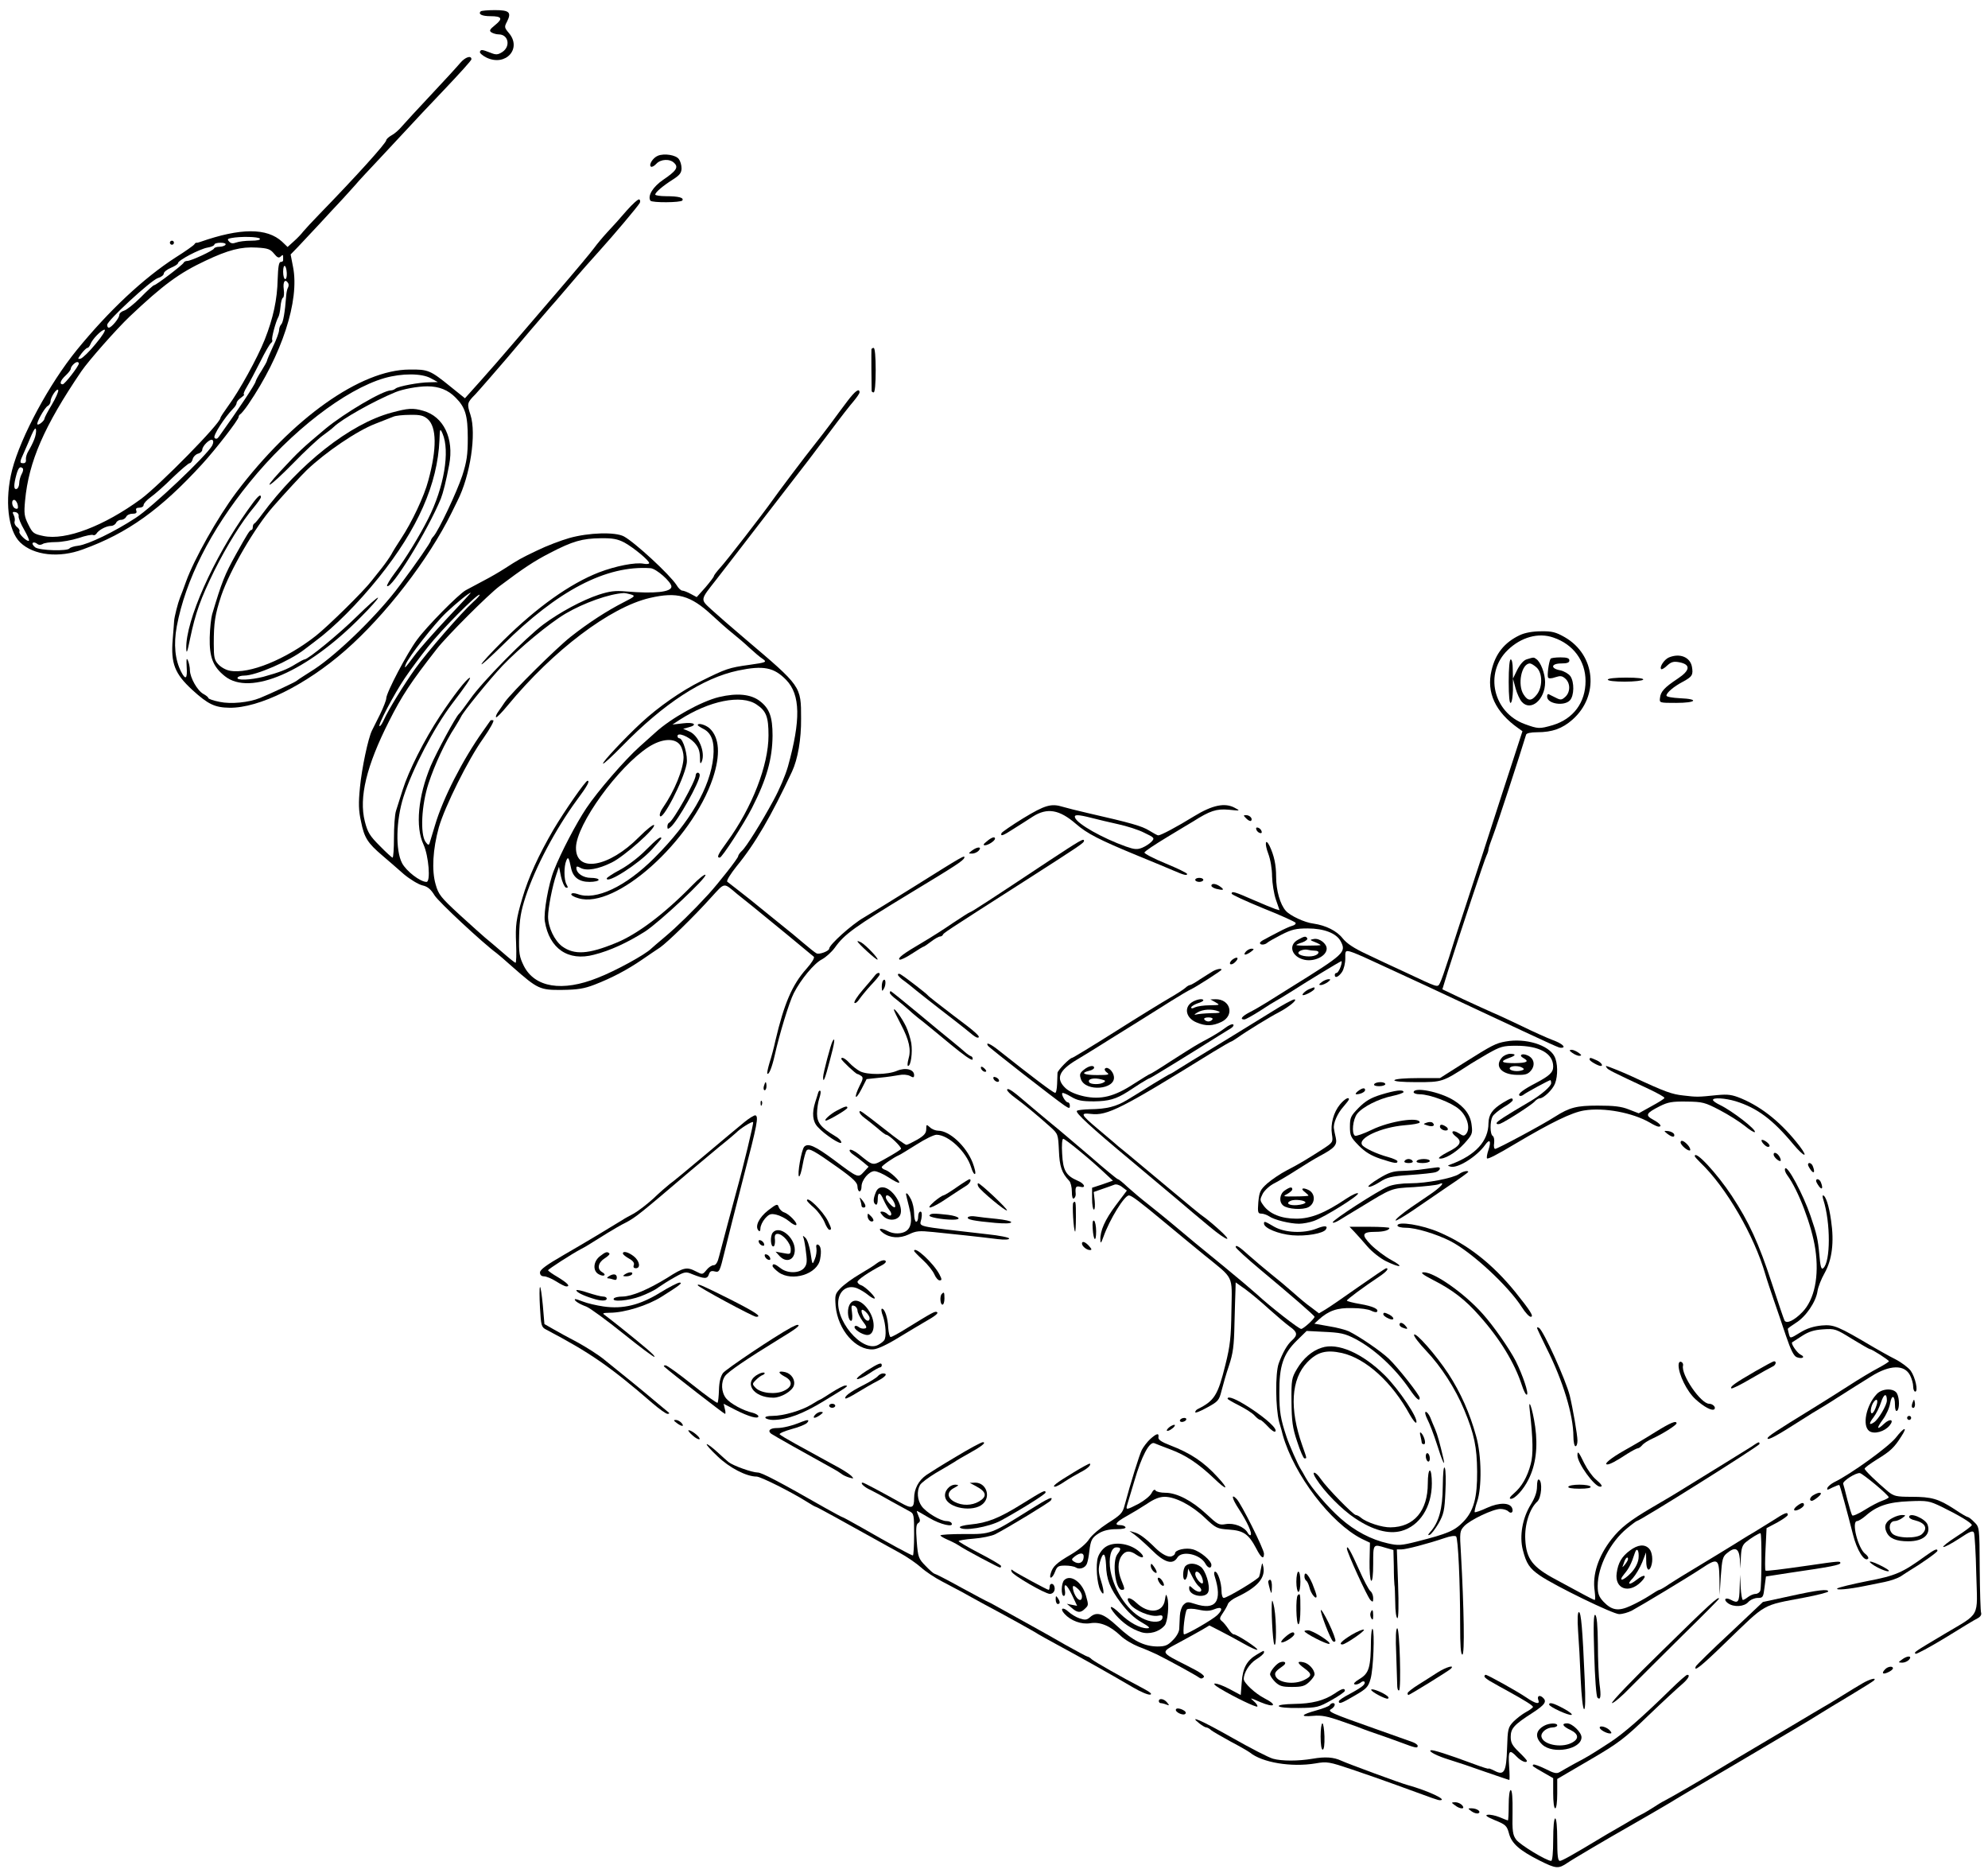 <?xml version="1.0" standalone="no"?>
<!DOCTYPE svg PUBLIC "-//W3C//DTD SVG 20010904//EN"
 "http://www.w3.org/TR/2001/REC-SVG-20010904/DTD/svg10.dtd">
<svg version="1.0" xmlns="http://www.w3.org/2000/svg"
 width="983pt" height="926pt" viewBox="0 0 983 926"
 preserveAspectRatio="xMidYMid meet">
<g transform="translate(0,926) scale(0.1,-0.1)"
fill="#000000" stroke="none">
<path d="M2377 9204 c-14 -14 6 -24 48 -24 57 0 63 -12 23 -44 -27 -22 -30
-28 -18 -36 8 -5 24 -10 36 -10 48 0 60 -59 18 -87 -22 -14 -31 -15 -58 -4
-44 17 -48 17 -53 5 -2 -6 13 -19 33 -29 95 -45 176 45 110 122 -22 26 -23 30
-9 56 23 46 12 57 -60 57 -35 0 -67 -3 -70 -6z"/>
<path d="M2275 8948 c-15 -18 -80 -89 -145 -158 -65 -69 -129 -139 -143 -155
-14 -17 -37 -37 -51 -44 -14 -8 -26 -19 -26 -24 0 -14 -151 -181 -330 -365
-36 -37 -72 -76 -81 -87 -8 -11 -29 -33 -46 -48 l-31 -28 -27 26 c-75 69 -205
69 -405 -1 -8 -3 -17 -5 -19 -4 -2 1 -7 -3 -10 -8 -3 -5 -45 -35 -93 -65 -158
-102 -329 -262 -488 -457 -136 -167 -277 -428 -320 -593 -38 -149 -21 -300 40
-359 67 -64 192 -78 310 -34 221 80 384 197 590 422 66 72 180 219 180 233 0
5 4 11 8 13 4 2 22 23 39 48 167 245 255 514 222 680 l-12 62 36 37 c19 20 66
70 104 111 38 41 90 98 116 125 25 28 55 60 66 73 10 13 71 78 134 145 63 67
125 134 138 148 13 15 86 92 162 172 76 80 139 149 138 154 0 21 -31 11 -56
-19z m-990 -868 c4 -6 -13 -10 -44 -10 -27 0 -60 -4 -73 -9 -16 -6 -27 -5 -35
5 -10 10 -8 14 10 17 45 9 136 7 142 -3z m-170 -30 c-3 -5 -17 -10 -30 -10
-13 0 -25 -4 -27 -9 -4 -10 -113 -61 -132 -61 -8 0 -16 -4 -18 -9 -4 -10 -136
-111 -146 -111 -4 0 -34 -27 -67 -61 -33 -33 -70 -62 -82 -65 -13 -4 -23 -13
-23 -21 0 -16 -39 -63 -52 -63 -5 0 -8 6 -8 14 0 21 215 219 250 231 17 5 30
15 30 23 0 7 16 20 35 28 19 8 35 18 35 23 0 14 107 70 146 77 19 3 34 10 34
15 0 5 14 9 31 9 17 0 28 -4 24 -10z m240 -44 c16 -20 24 -23 33 -14 9 9 12 9
12 0 0 -7 0 -15 0 -19 0 -5 -6 -8 -12 -8 -9 0 -13 -25 -15 -85 -2 -100 -22
-193 -64 -299 -36 -91 -126 -254 -180 -327 -21 -29 -39 -56 -39 -60 0 -27
-299 -331 -393 -401 -183 -134 -372 -206 -482 -183 -48 10 -54 14 -75 57 -20
40 -22 54 -16 118 18 193 94 368 278 639 36 53 174 209 239 271 166 157 245
215 375 276 112 53 176 70 254 65 55 -3 67 -8 85 -30z m63 -95 c1 -17 -2 -31
-8 -31 -5 0 -10 16 -10 36 0 42 15 38 18 -5z m7 -51 c3 -5 3 -15 -1 -22 -4 -6
-8 -25 -9 -42 -6 -80 -15 -130 -24 -139 -6 -6 -11 -19 -11 -29 0 -10 -13 -47
-30 -81 -16 -35 -30 -67 -30 -71 0 -3 -12 -25 -27 -49 -15 -23 -28 -47 -29
-53 -2 -14 -85 -138 -181 -272 -8 -12 -15 -14 -22 -7 -10 10 49 101 93 146 9
9 16 21 16 27 0 6 10 18 22 26 12 9 19 16 14 16 -4 0 2 17 15 38 12 20 42 76
66 124 24 48 48 90 54 93 5 4 7 10 5 14 -5 8 18 93 30 113 4 6 9 29 11 52 2
23 7 42 12 44 5 2 7 21 4 42 -5 38 7 54 22 30z m-951 -299 c-31 -38 -65 -71
-75 -74 -16 -4 -16 -2 3 24 12 16 26 29 30 29 5 0 11 8 15 18 9 25 55 72 70
72 8 0 -11 -31 -43 -69z m-84 -98 c-1 -14 -70 -103 -80 -103 -18 0 -11 20 15
44 14 13 25 28 25 33 0 11 21 33 32 33 4 0 8 -3 8 -7z m-134 -204 c-20 -33
-36 -64 -36 -68 0 -11 -29 -35 -35 -29 -7 6 35 82 51 91 8 4 14 15 14 23 0 21
33 69 38 55 2 -6 -12 -39 -32 -72z m-87 -172 c-7 -18 -20 -43 -28 -56 -9 -14
-14 -33 -13 -43 2 -11 -3 -18 -12 -18 -20 0 -20 4 3 54 10 23 27 61 37 86 13
29 20 38 22 26 2 -10 -2 -32 -9 -49z m880 -30 c-27 -49 -296 -305 -379 -358
-104 -68 -232 -130 -283 -137 -21 -2 -40 -9 -43 -13 -9 -15 -148 -11 -170 5
-10 8 -16 18 -12 22 4 4 13 2 21 -4 8 -7 18 -7 27 -2 8 6 38 10 66 10 28 0 79
9 113 20 34 12 66 18 71 15 5 -3 12 0 17 7 11 18 49 38 72 38 10 0 21 7 25 15
3 8 14 15 25 15 10 0 21 7 25 15 3 8 17 15 30 15 18 0 24 4 20 15 -4 10 0 15
15 15 12 0 21 6 21 13 0 8 16 25 35 39 20 14 69 57 109 97 41 39 78 71 84 71
5 0 12 9 15 21 3 11 15 23 26 26 12 3 21 12 21 19 0 19 38 56 50 49 6 -4 6
-14 -1 -28z m-936 -113 c3 -4 1 -16 -6 -28 -6 -11 -12 -32 -12 -45 0 -13 -6
-26 -12 -28 -16 -6 -16 19 -2 70 10 36 19 44 32 31z m-25 -182 c3 -16 -1 -20
-12 -16 -19 7 -22 48 -3 42 6 -3 13 -14 15 -26z m4 -54 c-1 -9 11 -39 27 -66
16 -28 27 -53 24 -55 -8 -8 -53 35 -47 45 3 5 -2 15 -11 22 -10 7 -15 19 -13
27 3 8 1 22 -4 32 -8 15 -6 18 9 15 10 -2 17 -11 15 -20z"/>
<path d="M3253 8490 c-25 -10 -47 -46 -34 -54 4 -3 16 3 26 14 22 24 68 26 89
4 22 -21 10 -39 -55 -83 -50 -34 -78 -79 -63 -103 7 -11 151 -10 158 1 9 14
-20 21 -80 21 -30 0 -54 4 -54 8 0 11 36 42 88 75 33 21 42 33 42 55 0 16 -6
36 -13 45 -14 21 -73 30 -104 17z"/>
<path d="M3098 8218 c-29 -34 -72 -82 -96 -107 -23 -25 -52 -60 -65 -78 -12
-17 -93 -114 -180 -215 -86 -100 -190 -221 -230 -268 -39 -46 -107 -124 -150
-172 l-78 -87 -72 58 c-100 81 -110 85 -202 84 -242 -1 -580 -241 -857 -608
-92 -123 -208 -329 -248 -440 -12 -33 -25 -69 -30 -80 -10 -25 -28 -95 -29
-115 0 -8 -4 -49 -7 -91 -10 -119 10 -170 97 -250 78 -71 111 -87 184 -88 146
-2 377 112 572 283 199 174 412 450 526 681 11 22 24 48 29 59 63 123 95 332
64 426 -18 54 -16 60 24 100 10 10 137 156 157 180 32 39 207 244 213 250 3 3
46 52 95 110 49 58 117 135 150 171 67 74 186 215 198 235 4 7 3 15 -2 18 -5
3 -33 -22 -63 -56z m-968 -828 l35 -19 -41 -1 c-51 0 -156 -20 -168 -31 -6 -5
-16 -9 -23 -9 -40 0 -228 -111 -323 -189 -118 -99 -132 -112 -223 -210 -99
-107 -54 -80 60 36 59 61 126 123 148 139 22 16 47 35 55 43 41 40 198 128
305 172 36 15 109 29 158 29 58 0 103 -18 140 -56 48 -48 60 -88 60 -200 0
-83 -5 -116 -27 -185 -28 -84 -116 -270 -142 -300 -8 -8 -14 -19 -14 -22 0 -8
-70 -110 -154 -222 -105 -142 -304 -336 -421 -413 -11 -7 -33 -21 -50 -32 -16
-10 -34 -22 -40 -27 -9 -7 -128 -63 -180 -84 -54 -22 -143 -31 -199 -19 -31 6
-56 15 -56 19 0 4 -11 13 -24 20 -30 16 -66 80 -67 117 0 16 -5 38 -10 49 -7
15 -8 6 -6 -32 4 -59 -5 -67 -27 -25 -31 61 -38 136 -22 225 43 229 167 475
360 712 204 252 473 460 668 516 85 24 183 24 228 -1z"/>
<path d="M1936 7220 c-205 -55 -456 -253 -642 -505 -16 -22 -32 -41 -36 -43
-5 -2 -8 -10 -8 -18 0 -8 -3 -14 -7 -14 -8 0 -20 -20 -76 -120 -56 -101 -70
-136 -118 -297 -5 -17 -11 -69 -12 -115 -2 -97 16 -144 75 -191 125 -100 406
22 672 292 50 50 88 93 85 96 -3 3 -50 -39 -105 -93 -86 -85 -241 -212 -258
-212 -4 0 -23 -10 -44 -23 -41 -26 -80 -41 -160 -63 -62 -16 -136 -19 -127 -4
3 6 18 10 33 10 57 0 224 72 297 129 22 17 45 34 50 38 98 72 214 189 318 318
192 239 291 462 300 680 2 57 3 59 15 32 38 -87 8 -266 -71 -422 -43 -85 -113
-200 -165 -268 -24 -32 -41 -61 -38 -64 20 -20 201 274 266 432 11 28 26 87
41 167 25 131 -28 239 -128 267 -51 15 -76 13 -157 -9z m179 -32 c44 -39 46
-145 3 -303 -20 -78 -83 -210 -135 -288 -19 -29 -41 -64 -48 -78 -8 -14 -29
-44 -47 -67 -18 -22 -41 -51 -51 -64 -37 -49 -215 -224 -276 -272 -148 -116
-329 -190 -424 -172 -19 3 -44 17 -57 31 -20 21 -23 35 -23 102 0 105 6 144
37 238 43 126 166 338 257 441 56 64 143 158 165 179 94 90 249 195 340 230
38 15 78 31 89 35 11 5 48 9 82 9 50 1 67 -3 88 -21z"/>
<path d="M1224 6737 c-170 -239 -306 -546 -303 -682 1 -31 5 -21 19 48 27 129
52 197 120 336 63 126 136 243 197 315 18 22 33 43 33 48 0 21 -19 2 -66 -65z"/>
<path d="M840 8060 c0 -5 5 -10 10 -10 6 0 10 5 10 10 0 6 -4 10 -10 10 -5 0
-10 -4 -10 -10z"/>
<path d="M4309 7533 c-1 -7 0 -178 1 -205 0 -5 5 -8 10 -8 6 0 10 43 10 110 0
67 -4 110 -10 110 -5 0 -10 -3 -11 -7z"/>
<path d="M4191 7278 c-22 -29 -60 -80 -84 -113 -25 -33 -59 -78 -77 -100 -49
-61 -188 -246 -213 -282 -43 -61 -226 -298 -257 -331 -16 -18 -30 -36 -30 -40
0 -4 -19 -29 -42 -56 l-43 -48 -30 16 c-16 9 -35 16 -41 16 -7 0 -20 12 -29
28 -34 52 -205 210 -260 240 -43 23 -174 19 -270 -8 -42 -12 -113 -39 -158
-61 -84 -40 -92 -45 -162 -90 -23 -15 -69 -42 -104 -60 -35 -19 -75 -40 -88
-47 -36 -20 -193 -179 -241 -245 -48 -64 -152 -262 -152 -289 0 -9 -14 -45
-31 -80 -18 -35 -35 -71 -40 -80 -19 -39 -50 -186 -59 -279 -8 -80 -7 -116 5
-170 16 -81 33 -107 106 -169 29 -25 77 -66 106 -92 30 -25 71 -50 91 -55 27
-6 42 -19 61 -50 20 -32 238 -235 306 -285 6 -4 42 -35 80 -69 124 -109 134
-114 244 -113 77 1 109 6 161 26 85 33 161 73 234 123 32 22 73 50 90 61 37
26 167 152 253 248 69 75 59 74 128 16 17 -14 51 -41 75 -60 66 -53 294 -241
304 -250 5 -5 -10 -30 -36 -59 -71 -79 -111 -173 -154 -356 -7 -33 -20 -82
-29 -109 -8 -27 -13 -51 -11 -54 8 -7 23 31 36 88 24 108 72 265 95 310 35 68
100 147 139 167 19 10 48 36 64 58 48 67 95 101 377 272 222 134 258 158 263
172 5 16 -7 9 -243 -139 -104 -65 -219 -136 -255 -157 -59 -34 -170 -134 -170
-153 0 -12 -51 -31 -63 -23 -7 3 -39 29 -72 57 -33 28 -64 54 -70 58 -5 4 -53
43 -105 85 -52 43 -115 93 -140 112 -25 19 -49 38 -54 42 -5 5 16 38 46 76 92
112 171 248 274 468 29 62 46 161 45 262 0 162 2 158 -276 394 -66 56 -142
122 -168 146 -55 51 -56 45 25 148 34 44 165 213 220 285 19 25 117 152 173
224 41 52 65 84 169 222 49 66 102 134 118 152 15 18 28 37 28 42 0 23 -22 7
-59 -42z m-1104 -700 c47 -26 123 -89 123 -102 0 -4 -12 -6 -27 -3 -42 8 -138
-11 -222 -43 -143 -56 -306 -172 -472 -336 -62 -62 -111 -115 -108 -118 2 -3
49 40 104 94 273 271 512 396 731 381 28 -1 104 -68 104 -91 0 -27 -83 -36
-224 -24 -55 5 -82 1 -135 -16 -82 -27 -193 -87 -274 -147 -86 -64 -304 -285
-362 -369 -27 -38 -52 -71 -56 -74 -14 -11 -110 -188 -139 -256 -63 -151 -77
-302 -36 -389 26 -57 36 -185 15 -185 -31 0 -100 53 -121 93 -33 63 -30 211 7
327 44 138 152 344 240 460 68 89 98 133 87 129 -17 -7 -80 -88 -146 -188 -78
-118 -156 -273 -185 -366 -12 -38 -27 -85 -33 -104 -6 -19 -10 -79 -10 -133 0
-54 -3 -98 -7 -98 -3 0 -32 26 -63 58 -49 49 -60 66 -74 121 -30 118 8 275
120 496 63 125 107 192 236 357 49 63 255 269 310 310 117 88 171 124 249 164
113 59 161 72 251 73 60 1 84 -4 117 -21z m-876 -375 c-66 -71 -138 -152 -160
-182 -49 -66 -54 -71 -45 -46 14 37 141 200 200 256 51 48 112 98 122 99 2 0
-51 -57 -117 -127z m909 118 c23 -7 20 -10 -37 -39 -82 -42 -172 -100 -261
-170 -71 -56 -290 -273 -325 -322 -9 -14 -24 -35 -33 -48 -9 -12 -14 -25 -11
-28 3 -3 28 23 57 58 225 273 508 487 704 532 134 31 200 13 306 -85 30 -28
75 -68 100 -88 25 -20 64 -53 87 -75 23 -21 52 -46 65 -54 21 -15 18 -17 -67
-29 -101 -14 -115 -19 -238 -80 -97 -48 -212 -128 -297 -207 -84 -78 -194
-196 -188 -201 3 -3 45 36 94 86 207 212 399 337 574 374 125 26 177 16 238
-47 70 -73 72 -198 8 -428 -14 -47 -40 -109 -72 -168 -59 -109 -134 -229 -155
-248 -10 -9 -19 -22 -19 -27 0 -10 -97 -133 -146 -187 -77 -84 -157 -162 -214
-210 -36 -30 -67 -57 -70 -60 -29 -29 -176 -110 -264 -144 -176 -71 -312 -48
-366 59 -22 45 -25 61 -23 150 2 81 8 118 32 192 48 145 148 334 253 477 53
71 66 96 53 96 -10 0 -114 -150 -168 -241 -74 -127 -124 -236 -154 -339 -31
-104 -35 -135 -31 -225 2 -52 1 -95 -3 -95 -3 0 -33 24 -66 53 -33 28 -71 61
-84 71 -13 11 -70 62 -127 114 -92 85 -104 99 -118 150 -20 69 -14 173 16 282
29 101 145 336 220 440 33 47 55 87 49 89 -5 1 -11 1 -13 0 -1 -2 -18 -26 -38
-54 -100 -141 -198 -332 -237 -465 -12 -41 -25 -81 -27 -89 -4 -11 -8 -9 -20
7 -27 40 -20 182 15 289 31 94 83 206 130 277 14 23 28 46 31 53 9 22 144 188
205 252 83 87 229 208 311 257 92 54 216 98 289 102 6 0 21 -3 35 -7z m-780
-37 c-59 -53 -228 -248 -286 -329 -58 -81 -134 -205 -155 -252 -8 -18 -17 -33
-22 -33 -12 0 71 158 125 238 27 40 79 110 115 155 66 84 238 257 254 257 5 0
-9 -16 -31 -36z"/>
<path d="M3556 5814 c-88 -21 -239 -105 -316 -176 -14 -13 -49 -44 -77 -69
-72 -64 -209 -222 -264 -305 -49 -73 -126 -220 -160 -307 -27 -67 -52 -209
-45 -252 22 -135 116 -199 243 -165 80 20 166 60 253 115 72 47 309 269 298
280 -4 4 -33 -19 -65 -52 -140 -143 -272 -242 -378 -285 -136 -56 -205 -60
-265 -17 -38 28 -70 95 -70 147 0 42 21 151 41 209 l13 38 10 -49 c6 -27 17
-51 24 -54 11 -3 12 0 3 16 -13 24 -13 88 -1 117 9 22 13 16 24 -38 10 -45 40
-67 91 -67 25 0 45 5 45 10 0 6 -17 10 -38 10 -39 0 -72 23 -72 49 0 9 5 9 21
0 30 -16 88 -6 154 27 60 29 219 170 209 185 -3 5 -36 -21 -73 -58 -151 -153
-315 -180 -313 -53 2 114 208 399 359 497 67 43 132 46 157 8 9 -13 16 -39 16
-58 0 -58 -45 -168 -102 -250 -11 -15 -18 -33 -15 -40 10 -31 117 174 132 256
8 39 -17 127 -36 127 -5 0 -9 5 -9 11 0 20 54 -1 83 -32 20 -22 27 -40 28 -72
0 -32 2 -37 9 -22 19 46 -16 130 -62 149 l-30 13 26 7 c48 12 29 27 -26 20
l-53 -6 35 23 c147 95 306 127 381 76 48 -32 59 -61 59 -153 0 -147 -81 -356
-204 -525 -46 -63 -54 -79 -37 -79 11 0 120 168 159 245 73 143 101 243 102
358 0 93 -15 135 -64 172 -44 33 -111 40 -200 19z"/>
<path d="M3450 5675 c0 -2 13 -11 29 -19 40 -21 55 -64 48 -139 -15 -150 -115
-322 -290 -497 -142 -143 -292 -214 -381 -180 -15 5 -28 6 -31 0 -3 -5 13 -15
36 -21 183 -55 559 282 664 594 38 115 33 200 -16 246 -20 18 -59 29 -59 16z"/>
<path d="M3440 5427 c0 -28 -111 -226 -132 -235 -5 -2 -8 -11 -8 -19 0 -13 3
-13 16 -2 35 29 144 223 144 257 0 6 -4 12 -10 12 -5 0 -10 -6 -10 -13z"/>
<path d="M3193 5057 c-34 -35 -91 -78 -127 -97 -36 -19 -66 -39 -66 -43 0 -29
158 72 223 143 26 28 47 53 47 55 0 14 -21 -2 -77 -58z"/>
<path d="M7515 6120 c-76 -36 -121 -92 -140 -175 -26 -108 19 -205 132 -285
l21 -15 -39 -120 c-22 -66 -91 -280 -154 -475 -64 -195 -120 -368 -126 -385
-5 -16 -26 -79 -44 -138 -19 -59 -39 -117 -45 -127 -12 -23 -5 -25 -175 55
-55 25 -140 65 -188 88 -62 29 -97 52 -118 78 -29 37 -83 64 -145 73 -43 5
-115 39 -136 63 -28 31 -48 101 -48 168 0 60 -10 105 -32 152 -21 42 -26 13
-7 -37 11 -29 19 -76 19 -113 1 -34 9 -86 19 -115 l18 -52 -21 6 c-12 4 -61
24 -109 45 -91 40 -107 45 -107 31 0 -5 70 -37 155 -72 86 -34 158 -67 161
-72 3 -5 -4 -12 -16 -15 -12 -3 -43 -17 -69 -31 -25 -13 -56 -29 -68 -36 -13
-6 -23 -14 -23 -18 0 -11 24 -10 36 1 5 5 37 23 70 40 51 26 73 31 130 31 81
0 142 -24 163 -63 29 -55 20 -63 -249 -230 -36 -22 -87 -55 -115 -72 -27 -17
-67 -40 -87 -50 -38 -20 -49 -35 -25 -35 6 0 42 20 78 43 36 24 72 46 80 50 8
4 46 27 84 51 68 44 223 138 237 144 4 2 3 -10 -3 -27 -6 -17 -15 -31 -20 -31
-5 0 -9 -4 -9 -10 0 -18 19 -10 36 15 9 14 16 43 16 66 -1 38 1 40 23 35 12
-3 56 -21 96 -40 41 -19 103 -47 139 -64 36 -16 207 -96 380 -177 421 -197
417 -195 429 -195 28 0 6 21 -41 38 -29 11 -98 42 -153 69 -55 26 -120 57
-145 67 -25 11 -91 41 -147 67 l-101 48 27 88 c59 185 183 559 192 575 5 10 9
23 9 29 0 6 11 38 24 72 18 47 128 383 162 495 2 7 22 12 55 12 74 0 124 18
174 62 134 118 115 320 -38 408 -44 25 -63 30 -117 29 -41 0 -80 -7 -105 -19z
m166 -12 c98 -33 159 -115 159 -215 0 -106 -60 -187 -162 -218 -66 -19 -72
-19 -138 5 -157 57 -202 253 -85 366 66 64 152 88 226 62z"/>
<path d="M7551 6001 c-16 -4 -33 -23 -48 -51 l-22 -45 -1 48 c0 26 -4 47 -10
47 -6 0 -10 -44 -10 -111 0 -71 4 -108 10 -104 6 3 10 32 11 63 l0 57 13 -48
c7 -26 21 -56 31 -67 44 -49 115 11 115 97 0 43 -22 101 -44 115 -12 9 -12 9
-45 -1z m47 -41 c30 -28 30 -97 1 -134 -26 -33 -44 -33 -65 0 -32 48 -11 154
31 154 6 0 21 -9 33 -20z"/>
<path d="M7667 6003 c-9 -16 -18 -84 -12 -93 3 -5 17 -5 36 2 25 8 33 7 49 -7
26 -23 25 -67 0 -90 -18 -16 -23 -17 -48 -4 -15 7 -30 15 -34 17 -5 2 -8 -3
-8 -12 0 -36 85 -49 113 -18 21 23 22 90 2 119 -9 12 -31 25 -50 29 -50 9 -46
34 5 34 29 0 40 4 40 15 0 11 -12 15 -44 15 -25 0 -47 -3 -49 -7z"/>
<path d="M8253 6010 c-23 -9 -49 -48 -39 -58 3 -3 17 5 30 18 20 18 32 21 59
16 58 -11 55 -40 -7 -81 -65 -43 -85 -64 -88 -96 -3 -24 -2 -24 80 -24 100 0
116 19 20 23 -39 2 -68 7 -68 13 0 14 36 45 82 69 46 25 51 34 44 74 -9 47
-59 68 -113 46z"/>
<path d="M7950 5900 c0 -6 35 -10 84 -10 47 0 88 5 91 10 4 6 -27 10 -84 10
-54 0 -91 -4 -91 -10z"/>
<path d="M5060 5215 c-57 -35 -106 -69 -108 -74 -6 -18 7 -13 61 22 29 18 71
45 94 60 71 45 131 35 213 -36 55 -48 115 -79 307 -158 81 -33 162 -67 178
-74 48 -21 65 -25 65 -16 0 5 -48 28 -106 52 -59 24 -106 49 -105 54 0 6 52
40 113 77 62 38 120 72 128 77 83 53 115 63 175 58 59 -6 59 -6 31 9 -49 27
-111 14 -201 -41 -86 -53 -165 -95 -178 -95 -4 0 -24 11 -45 24 -36 22 -87 37
-302 86 -52 12 -108 26 -124 31 -58 18 -89 9 -196 -56z m339 1 c31 -8 90 -22
131 -31 41 -9 99 -27 128 -42 50 -24 52 -26 37 -43 -9 -10 -30 -24 -47 -31
-25 -10 -38 -9 -81 6 -115 41 -239 111 -251 142 -7 17 13 17 83 -1z"/>
<path d="M6163 5213 c9 -9 19 -14 23 -11 10 10 -6 28 -24 28 -15 0 -15 -1 1
-17z"/>
<path d="M6212 5159 c2 -7 10 -15 17 -17 8 -3 12 1 9 9 -2 7 -10 15 -17 17 -8
3 -12 -1 -9 -9z"/>
<path d="M4879 5100 c-17 -13 -19 -19 -9 -19 16 0 50 22 50 33 0 12 -18 6 -41
-14z"/>
<path d="M5185 5003 c-286 -190 -383 -253 -389 -253 -3 0 -40 -24 -84 -53 -43
-30 -111 -73 -152 -97 -94 -55 -123 -77 -112 -84 5 -3 32 10 61 29 29 19 55
35 58 35 2 0 19 11 37 25 18 14 38 25 44 25 6 0 12 4 14 8 3 9 7 12 398 262
287 184 299 192 300 203 0 14 -17 4 -175 -100z"/>
<path d="M4806 5055 c-19 -15 -19 -15 1 -15 11 0 26 7 33 15 17 20 -7 20 -34
0z"/>
<path d="M5910 4910 c0 -5 9 -10 20 -10 11 0 20 5 20 10 0 6 -9 10 -20 10 -11
0 -20 -4 -20 -10z"/>
<path d="M5990 4881 c0 -5 10 -11 23 -15 36 -9 43 -6 23 9 -22 17 -46 20 -46
6z"/>
<path d="M6418 4614 c-50 -27 -31 -85 32 -99 50 -11 110 19 110 55 0 25 -35
52 -62 48 -23 -4 -23 -5 5 -16 15 -6 27 -13 27 -14 0 -2 -27 -3 -60 -3 -33 -1
-60 1 -60 3 0 2 13 8 30 13 16 6 27 15 24 20 -7 12 -14 11 -46 -7z m83 -54
c28 0 23 -19 -6 -26 -29 -7 -75 2 -75 15 0 11 30 20 48 15 8 -2 22 -4 33 -4z"/>
<path d="M4240 4606 c0 -8 95 -95 99 -90 6 5 -58 72 -81 85 -10 5 -18 8 -18 5z"/>
<path d="M6160 4555 c-16 -19 0 -19 26 0 16 12 16 14 3 15 -9 0 -22 -7 -29
-15z"/>
<path d="M6094 4516 c-10 -8 -15 -18 -11 -22 4 -4 15 0 24 9 22 21 12 31 -13
13z"/>
<path d="M5995 4457 c-11 -7 -39 -24 -62 -39 -23 -16 -45 -28 -49 -28 -4 0
-15 -6 -23 -14 -9 -8 -43 -30 -76 -49 -33 -19 -154 -93 -269 -166 -114 -72
-211 -131 -215 -131 -11 0 -71 -61 -72 -74 0 -6 -1 -31 -2 -56 -1 -25 -5 -44
-10 -43 -14 4 -113 79 -276 208 -42 34 -69 46 -56 25 6 -10 335 -266 378 -295
24 -16 27 -16 27 -1 0 9 -4 16 -10 16 -11 0 -34 39 -27 46 2 3 22 -5 43 -18
32 -19 53 -23 114 -23 72 1 108 11 165 47 11 7 39 25 63 41 24 15 45 27 48 27
4 0 225 136 340 209 23 14 50 31 60 37 11 7 16 15 12 19 -4 4 -22 -3 -40 -17
-18 -14 -55 -37 -83 -52 -62 -33 -66 -36 -187 -113 -53 -35 -99 -63 -102 -63
-3 0 -38 -22 -79 -48 -96 -63 -163 -80 -247 -62 -40 9 -71 22 -91 40 -50 47
-34 87 54 140 28 17 75 45 103 63 28 18 104 65 170 106 65 41 154 96 196 123
43 27 86 52 95 56 23 10 153 93 153 98 0 8 -25 3 -45 -9z"/>
<path d="M4325 4436 c-6 -8 -32 -39 -59 -70 -27 -31 -45 -60 -41 -64 4 -4 15
4 24 18 9 13 35 45 58 70 24 25 43 48 43 53 0 12 -14 8 -25 -7z"/>
<path d="M4440 4441 c0 -5 15 -20 33 -32 17 -13 34 -26 37 -29 5 -5 107 -86
210 -165 28 -22 64 -50 78 -62 15 -13 30 -23 35 -23 22 0 -5 25 -118 109 -68
52 -125 96 -127 100 -3 6 -110 89 -135 104 -7 4 -13 4 -13 -2z"/>
<path d="M4368 4414 c-5 -4 -8 -19 -8 -33 1 -23 2 -24 11 -8 11 19 9 53 -3 41z"/>
<path d="M6536 4405 c-15 -11 -16 -15 -5 -15 8 0 24 7 35 15 14 11 15 14 4 14
-8 0 -24 -6 -34 -14z"/>
<path d="M6474 4370 c-20 -8 -42 -30 -30 -30 13 0 56 24 56 32 0 9 1 9 -26 -2z"/>
<path d="M4400 4351 c0 -4 14 -19 32 -32 17 -13 45 -37 62 -52 17 -16 47 -41
66 -55 19 -15 82 -67 140 -115 62 -51 106 -83 109 -75 2 6 -1 14 -7 16 -5 1
-20 11 -32 22 -11 10 -39 33 -62 52 -23 18 -99 81 -171 141 -71 59 -131 107
-133 107 -2 0 -4 -4 -4 -9z"/>
<path d="M5892 4304 c-39 -27 -27 -78 25 -99 45 -19 79 -18 123 3 66 32 44
113 -30 112 l-25 -1 25 -14 c24 -14 23 -14 -28 -15 -29 0 -62 -5 -73 -10 -11
-6 -19 -7 -19 -1 0 5 14 14 30 20 17 5 30 12 30 15 0 12 -36 5 -58 -10z m133
-44 c14 -6 4 -9 -37 -9 -31 -1 -65 -4 -75 -7 -10 -3 -7 2 7 10 27 17 74 19
105 6z m-30 -40 c-3 -5 -12 -10 -20 -10 -8 0 -17 5 -20 10 -4 6 5 10 20 10 15
0 24 -4 20 -10z"/>
<path d="M6290 4259 c-88 -55 -350 -215 -395 -242 -11 -7 -39 -24 -63 -39 -24
-16 -45 -28 -47 -28 -2 0 -39 -22 -82 -48 -43 -27 -100 -62 -128 -79 -56 -34
-102 -46 -187 -47 -31 -1 -60 -4 -63 -8 -9 -9 67 -79 265 -244 85 -72 189
-158 230 -193 41 -35 112 -95 158 -133 92 -77 128 -86 42 -10 -29 26 -60 51
-68 56 -9 5 -83 66 -165 135 -83 69 -178 148 -211 176 -34 27 -66 54 -72 60
-6 5 -41 35 -77 65 -83 70 -87 79 -33 73 81 -10 150 25 604 306 46 28 86 51
88 51 3 0 17 9 32 19 46 33 165 106 205 126 51 27 96 64 77 64 -8 0 -58 -27
-110 -60z"/>
<path d="M4420 4268 c0 -4 16 -37 35 -73 41 -78 51 -125 37 -171 -5 -19 -6
-34 -2 -34 14 0 23 67 16 113 -4 22 -15 59 -26 82 -19 40 -59 96 -60 83z"/>
<path d="M4117 4113 c-9 -15 -47 -159 -47 -178 0 -33 9 -11 34 85 23 84 27
117 13 93z"/>
<path d="M7445 4111 c-49 -9 -64 -16 -210 -108 l-115 -73 -109 0 c-62 0 -112
-4 -116 -10 -4 -6 35 -10 111 -10 125 0 127 1 253 82 14 10 58 35 96 58 64 36
76 40 142 40 115 0 183 -38 183 -103 0 -29 -19 -46 -85 -81 -62 -32 -91 -54
-82 -62 4 -4 12 -2 19 3 13 11 128 73 134 73 2 0 4 -7 4 -15 0 -15 -48 -57
-104 -90 -126 -74 -166 -100 -166 -108 0 -5 7 -6 17 -3 28 11 161 96 173 112
7 8 18 14 24 14 20 1 64 44 75 73 15 39 14 103 -3 135 -29 56 -143 91 -241 73z"/>
<path d="M7774 4055 c11 -8 27 -15 35 -15 13 1 12 4 -3 15 -11 8 -27 15 -35
15 -13 -1 -12 -4 3 -15z"/>
<path d="M7427 4032 c-39 -43 -3 -85 74 -86 41 -1 54 3 69 21 23 28 15 61 -16
75 -28 13 -47 1 -21 -13 30 -17 18 -24 -43 -25 -66 0 -76 8 -30 25 36 12 39
21 7 21 -13 0 -31 -8 -40 -18z m101 -51 c10 -6 9 -10 -7 -14 -27 -7 -63 2 -55
14 7 11 45 11 62 0z"/>
<path d="M4160 4025 c0 -7 72 -75 80 -75 3 0 11 -4 18 -9 11 -7 10 -16 -8 -50
-12 -24 -20 -47 -18 -53 2 -5 15 12 28 38 l25 49 65 7 c36 3 79 10 96 13 18 4
41 2 53 -4 17 -10 21 -9 21 4 0 28 -42 39 -85 21 -46 -20 -147 -21 -183 -2
-15 8 -38 26 -51 40 -22 24 -41 33 -41 21z"/>
<path d="M7860 4022 c0 -8 43 -32 55 -32 15 0 1 19 -20 28 -31 14 -35 15 -35
4z"/>
<path d="M4850 3982 c0 -12 19 -26 26 -19 2 2 -2 10 -11 17 -9 8 -15 8 -15 2z"/>
<path d="M5359 3971 c-20 -16 -22 -23 -14 -47 23 -63 171 -51 163 13 -3 27
-32 53 -44 40 -4 -4 0 -13 10 -20 14 -10 7 -12 -49 -12 -66 0 -85 10 -40 21
14 3 25 10 25 15 0 15 -27 10 -51 -10z m89 -48 c18 -4 20 -8 10 -14 -18 -12
-65 -11 -72 0 -11 17 24 25 62 14z"/>
<path d="M7945 3981 c5 -9 26 -20 208 -105 42 -20 77 -39 77 -44 0 -4 -29 -22
-64 -41 l-63 -35 -49 19 c-37 15 -74 19 -154 19 -104 0 -139 -9 -210 -54 -65
-42 -286 -160 -297 -160 -5 0 -8 13 -5 29 2 16 -1 32 -7 35 -14 9 -14 71 -1
96 6 11 31 31 55 46 25 14 45 30 45 35 0 14 -9 11 -49 -13 -52 -32 -70 -58
-71 -101 0 -88 -64 -158 -185 -203 -19 -7 -19 -7 -1 -12 36 -8 129 51 169 107
23 33 32 21 17 -24 -7 -20 -10 -39 -7 -42 5 -4 49 18 139 72 179 106 279 155
341 165 99 16 240 -11 325 -60 18 -11 37 -20 43 -20 20 0 7 16 -26 34 -41 22
-37 32 32 67 40 20 60 24 132 23 80 -1 91 -4 164 -42 44 -23 99 -58 124 -78
24 -20 47 -34 50 -31 10 11 -112 105 -172 134 -19 9 -35 20 -35 25 0 13 60 9
111 -6 107 -33 184 -90 287 -214 52 -62 77 -70 31 -9 -87 113 -182 191 -288
236 -46 19 -65 22 -120 17 -96 -10 -100 -10 -167 -2 -57 6 -89 17 -254 94 -50
23 -120 51 -128 52 -2 0 -1 -4 3 -9z"/>
<path d="M4912 3928 c5 -15 28 -23 28 -10 0 5 -7 13 -16 16 -10 4 -14 1 -12
-6z"/>
<path d="M3777 3890 c-3 -11 -1 -20 4 -20 5 0 9 9 9 20 0 11 -2 20 -4 20 -2 0
-6 -9 -9 -20z"/>
<path d="M6795 3900 c-4 -6 7 -10 24 -10 17 0 31 5 31 10 0 6 -11 10 -24 10
-14 0 -28 -4 -31 -10z"/>
<path d="M4980 3871 c0 -5 17 -22 39 -38 43 -31 114 -90 173 -143 40 -36 40
-37 44 -118 3 -79 14 -111 51 -150 7 -7 13 -31 13 -53 0 -26 4 -38 10 -34 6 4
10 14 9 23 -3 33 1 40 21 35 33 -9 23 16 -12 30 -57 25 -72 50 -76 133 -3 41
0 74 5 74 10 0 132 -100 202 -166 l44 -41 -51 -18 -52 -17 0 -54 c0 -30 4 -54
9 -54 5 0 6 20 4 43 l-5 44 43 15 c24 8 51 18 59 21 8 4 26 -1 38 -11 l24 -18
-55 -73 c-53 -71 -78 -126 -76 -172 0 -19 4 -15 15 16 31 87 104 205 126 205
13 0 53 -30 179 -135 53 -44 140 -116 194 -160 149 -121 137 -95 134 -275 -2
-132 -6 -172 -30 -268 -37 -150 -54 -177 -136 -218 -7 -3 -13 -10 -13 -16 0
-5 26 5 58 23 55 30 60 35 72 83 7 28 23 84 37 125 20 60 25 98 27 205 2 72 4
148 5 168 l1 38 48 -34 c26 -19 79 -63 117 -98 39 -35 85 -74 103 -87 37 -26
40 -41 11 -67 -24 -21 -47 -62 -66 -114 -18 -49 -16 -223 2 -290 9 -30 17 -59
18 -65 56 -197 237 -435 391 -513 l40 -19 -2 -91 c-1 -50 3 -94 8 -97 6 -4 10
28 10 84 0 99 -1 98 61 79 l39 -11 2 -81 c0 -45 2 -85 3 -91 2 -5 3 -45 4 -87
0 -43 5 -78 11 -78 5 0 7 64 3 170 l-6 170 23 0 c23 0 127 27 213 56 28 10 52
13 57 8 10 -10 20 -225 20 -436 0 -105 3 -148 11 -148 12 0 8 228 -7 498 -7
108 -6 113 16 137 29 31 143 85 179 85 15 0 32 -5 39 -12 14 -14 27 -4 19 16
-11 28 -63 29 -123 2 -32 -15 -59 -24 -62 -22 -2 3 3 26 12 52 24 70 22 230
-5 324 -31 113 -77 216 -137 308 -61 93 -164 210 -170 193 -2 -7 25 -42 60
-79 74 -78 144 -186 188 -292 50 -120 63 -185 64 -305 1 -129 -17 -195 -67
-247 -44 -46 -77 -60 -230 -99 -79 -20 -93 -21 -145 -9 -81 18 -163 61 -232
122 -63 55 -146 152 -174 203 -9 17 -21 37 -26 45 -12 19 -55 116 -68 155 -30
90 -36 125 -36 218 -1 134 19 193 86 259 l49 48 77 -4 c91 -4 111 -8 165 -36
94 -50 195 -143 267 -248 33 -48 50 -63 50 -43 0 14 -108 151 -153 194 -38 36
-141 107 -197 135 -15 7 -59 19 -98 25 l-73 13 23 21 c48 43 90 58 164 56 40
0 82 -6 94 -13 12 -6 24 -9 28 -6 13 13 -18 28 -82 39 -36 6 -66 14 -66 17 0
6 81 66 162 120 34 23 48 40 32 40 -3 0 -65 -42 -138 -93 -72 -51 -145 -101
-162 -111 l-32 -19 -38 29 c-22 15 -62 49 -90 74 -28 25 -77 66 -110 92 -32
26 -81 67 -109 92 -46 42 -65 54 -65 41 0 -6 55 -56 122 -112 150 -125 268
-227 268 -233 0 -10 -55 -60 -66 -60 -12 0 -153 110 -219 171 -22 20 -94 81
-160 135 -118 96 -170 139 -265 219 -26 22 -76 62 -111 90 -35 27 -82 67 -104
87 -22 21 -43 38 -47 38 -4 0 -66 51 -137 113 -72 61 -158 135 -192 162 -34
28 -89 74 -123 103 -68 59 -96 78 -96 63z"/>
<path d="M6714 3865 c-10 -8 -14 -15 -7 -15 19 0 43 11 43 21 0 13 -14 11 -36
-6z"/>
<path d="M4046 3859 c-2 -8 -9 -29 -15 -48 -17 -54 -13 -95 12 -122 35 -39
117 -92 117 -77 0 8 -13 22 -30 31 -70 42 -90 66 -90 111 0 24 5 57 11 75 6
18 9 35 5 38 -3 3 -7 0 -10 -8z"/>
<path d="M6828 3848 c-51 -16 -76 -31 -110 -65 -39 -40 -43 -48 -43 -93 0 -45
4 -53 44 -94 32 -32 60 -49 107 -65 71 -23 84 -25 84 -12 0 4 -21 14 -47 21
-56 15 -119 45 -128 60 -21 34 94 87 211 97 41 3 74 9 74 14 0 29 -148 7 -238
-37 -39 -19 -77 -32 -82 -29 -18 11 -11 81 11 109 27 34 106 74 175 88 29 6
54 15 54 19 0 14 -40 9 -112 -13z"/>
<path d="M6990 3860 c0 -5 13 -10 30 -10 50 0 158 -41 195 -74 40 -34 57 -94
35 -121 -10 -12 -15 -12 -36 2 -33 21 -45 7 -15 -16 33 -25 23 -45 -41 -77
-29 -15 -48 -29 -42 -31 22 -7 82 27 123 72 40 44 43 50 38 90 -5 52 -34 91
-90 126 -69 42 -197 67 -197 39z"/>
<path d="M6626 3800 c-32 -39 -48 -97 -40 -148 6 -39 5 -40 -47 -74 -73 -47
-114 -72 -178 -105 -29 -15 -72 -44 -94 -63 -36 -32 -40 -42 -45 -93 -4 -51
-2 -57 15 -57 10 0 27 -6 38 -13 25 -18 104 -37 148 -37 19 0 52 6 74 14 53
19 224 126 218 136 -3 5 -29 -7 -58 -26 -107 -72 -176 -99 -247 -99 -74 0
-132 23 -163 66 -18 25 -18 28 -3 58 10 17 34 40 59 52 23 12 72 41 109 65 37
24 88 55 114 69 73 39 87 54 79 90 -4 16 -8 37 -9 45 -5 25 17 76 47 109 15
17 27 33 27 36 0 14 -21 2 -44 -25z"/>
<path d="M3761 3804 c0 -11 3 -14 6 -6 3 7 2 16 -1 19 -3 4 -6 -2 -5 -13z"/>
<path d="M4139 3770 c-33 -17 -69 -50 -55 -50 12 0 106 55 106 63 0 11 -11 8
-51 -13z"/>
<path d="M4250 3762 c0 -6 11 -19 25 -29 14 -10 42 -33 63 -50 20 -18 40 -33
44 -33 14 0 78 -62 73 -70 -3 -5 -35 -25 -71 -45 -72 -40 -62 -42 -138 19 -20
16 -40 25 -44 21 -4 -4 4 -15 18 -24 13 -9 36 -26 50 -38 l25 -21 -24 -26
c-28 -30 -27 -31 -148 60 -92 68 -127 84 -146 65 -14 -14 -36 -140 -26 -147 4
-2 12 24 18 58 6 34 15 66 20 71 12 12 37 -2 154 -85 77 -55 97 -75 97 -94 0
-13 5 -24 10 -24 6 0 10 11 10 24 0 32 37 76 64 76 12 0 44 -14 70 -31 26 -17
49 -29 52 -26 7 7 -46 56 -68 63 -10 3 -18 9 -18 14 0 7 59 48 85 59 6 2 44
26 86 52 42 27 87 49 100 49 60 -1 147 -84 171 -161 6 -21 15 -36 19 -33 5 3
-1 28 -12 57 -32 81 -114 157 -170 157 -12 0 -31 7 -41 17 -17 15 -18 15 -18
-9 0 -20 -10 -32 -44 -52 -25 -14 -49 -26 -54 -26 -6 0 -52 33 -102 73 -127
99 -130 101 -130 89z"/>
<path d="M3679 3711 c-26 -21 -113 -94 -194 -162 -81 -68 -159 -133 -174 -143
-14 -11 -51 -43 -81 -72 -31 -28 -74 -61 -95 -73 -22 -12 -47 -25 -55 -31 -50
-31 -191 -116 -292 -174 -85 -49 -118 -73 -118 -87 0 -12 7 -19 20 -19 11 0
38 -11 60 -25 22 -14 44 -25 50 -25 22 0 7 16 -40 45 -28 16 -50 32 -50 35 0
5 119 82 165 106 20 10 32 18 130 79 28 17 67 40 88 50 50 26 73 45 323 258
34 28 97 81 140 117 44 35 81 67 84 70 19 20 80 59 84 52 3 -6 -48 -218 -84
-347 -12 -45 -71 -263 -84 -315 -7 -30 -16 -45 -27 -45 -10 0 -26 -11 -36 -24
-19 -23 -20 -23 -51 -7 -46 24 -61 21 -142 -31 -96 -59 -175 -92 -222 -93 -20
0 -40 -4 -43 -10 -11 -18 72 -11 132 11 32 12 72 31 88 44 17 12 53 35 82 51
48 27 55 28 85 15 61 -24 75 -25 83 -2 5 16 12 20 30 15 22 -5 24 -1 48 98 14
57 55 220 92 363 70 268 77 306 60 311 -5 1 -31 -14 -56 -35z"/>
<path d="M7055 3710 c-19 -7 -19 -7 3 -14 26 -9 41 -1 26 13 -5 5 -18 5 -29 1z"/>
<path d="M7120 3690 c0 -13 28 -25 38 -16 3 4 0 11 -8 16 -20 13 -30 12 -30 0z"/>
<path d="M8244 3655 c24 -18 39 -20 34 -2 -3 6 -15 13 -29 15 -23 2 -23 2 -5
-13z"/>
<path d="M8710 3622 c0 -10 22 -32 32 -32 15 0 8 15 -12 28 -11 7 -20 9 -20 4z"/>
<path d="M8310 3612 c0 -14 39 -46 47 -39 3 4 -2 16 -12 27 -19 21 -35 26 -35
12z"/>
<path d="M8770 3552 c0 -11 22 -32 32 -32 5 0 4 9 -2 20 -11 20 -30 28 -30 12z"/>
<path d="M8380 3544 c0 -3 13 -17 28 -32 127 -121 266 -361 321 -552 7 -25 26
-81 41 -125 15 -44 43 -124 61 -179 24 -71 39 -101 54 -106 27 -10 44 1 18 13
-17 8 -50 56 -41 61 2 1 23 15 48 31 34 22 60 30 105 33 58 4 63 2 142 -47 46
-28 86 -51 89 -51 10 0 94 -54 94 -60 0 -3 -24 -18 -52 -33 -29 -15 -98 -56
-153 -92 -55 -35 -134 -85 -175 -110 -184 -113 -220 -137 -220 -146 0 -12 48
14 160 86 47 30 92 58 100 62 8 5 47 28 85 53 39 25 79 50 90 57 11 7 46 29
77 48 92 58 165 60 193 5 8 -16 15 -40 15 -55 0 -14 5 -25 10 -25 16 0 1 70
-22 103 -11 15 -45 41 -76 57 -32 16 -79 43 -107 59 -179 106 -197 113 -257
108 -40 -4 -73 -14 -107 -35 -49 -30 -49 -30 -55 -9 -3 12 -6 24 -6 27 0 3 18
16 40 30 49 30 99 103 107 157 3 21 19 61 35 89 37 66 48 153 32 260 -10 73
-27 124 -40 124 -3 0 -2 -10 2 -22 36 -113 36 -307 -1 -338 -9 -8 -14 7 -19
67 -7 76 -12 100 -44 193 -36 105 -114 251 -125 233 -4 -6 1 -21 11 -34 54
-73 121 -249 138 -364 20 -135 -4 -250 -64 -312 -40 -41 -77 -59 -88 -42 -3 5
-32 90 -64 188 -63 193 -112 300 -197 429 -74 112 -183 229 -183 196z"/>
<path d="M6945 3520 c-4 -6 5 -10 20 -10 15 0 24 4 20 10 -3 6 -12 10 -20 10
-8 0 -17 -4 -20 -10z"/>
<path d="M7005 3520 c-4 -6 8 -10 29 -10 20 0 36 5 36 10 0 6 -13 10 -29 10
-17 0 -33 -4 -36 -10z"/>
<path d="M8940 3502 c0 -5 7 -17 15 -28 15 -19 20 -8 9 20 -6 17 -24 22 -24 8z"/>
<path d="M7040 3480 c-30 -5 -79 -8 -109 -9 -43 -1 -65 -8 -114 -38 -33 -20
-56 -38 -50 -40 7 -3 31 8 55 23 37 24 58 29 149 35 59 4 116 10 128 14 22 7
29 26 9 24 -7 -1 -38 -5 -68 -9z"/>
<path d="M7215 3456 c-31 -21 -161 -46 -240 -46 -44 0 -88 -6 -111 -16 -51
-21 -274 -165 -274 -177 0 -5 15 0 33 11 17 11 64 39 102 62 159 97 152 95
265 101 58 4 113 10 123 14 39 17 13 -14 -49 -55 -36 -25 -76 -52 -88 -60 -42
-29 -79 -60 -75 -64 2 -3 39 19 81 47 42 29 121 83 177 121 56 37 101 70 101
72 0 9 -27 3 -45 -10z"/>
<path d="M4730 3390 c-30 -21 -59 -39 -65 -40 -5 0 -26 -14 -45 -30 -54 -47
-13 -36 66 18 39 26 79 52 89 58 20 11 32 34 18 34 -4 -1 -33 -19 -63 -40z"/>
<path d="M8980 3422 c0 -5 7 -17 15 -28 15 -19 20 -8 9 20 -6 17 -24 22 -24 8z"/>
<path d="M4838 3393 c12 -21 135 -123 141 -117 6 5 -131 134 -142 134 -4 0 -4
-8 1 -17z"/>
<path d="M4330 3364 c-13 -32 -13 -51 0 -59 6 -4 10 7 10 24 0 40 12 39 29 -1
8 -18 21 -41 29 -51 17 -20 8 -37 -10 -19 -7 7 -19 12 -27 12 -11 0 -10 -4 4
-20 25 -28 72 -26 86 3 20 44 -39 137 -87 137 -17 0 -27 -8 -34 -26z m86 -39
c9 -14 13 -29 9 -33 -7 -7 -45 34 -45 49 0 18 20 9 36 -16z"/>
<path d="M6352 3374 c-25 -17 -29 -56 -7 -74 22 -18 96 -23 125 -8 35 19 35
68 0 85 -29 14 -42 7 -17 -11 9 -7 17 -15 17 -17 0 -2 -30 -4 -65 -4 -61 -1
-64 0 -40 12 14 8 25 18 25 23 0 14 -12 12 -38 -6z m103 -59 c0 -5 -19 -11
-42 -13 -40 -3 -58 10 -30 22 20 8 72 2 72 -9z"/>
<path d="M4480 3355 c0 -2 7 -30 15 -62 21 -79 8 -120 -40 -129 -22 -4 -45 -1
-66 10 -37 18 -52 13 -23 -9 35 -26 82 -29 127 -8 37 18 52 19 122 12 90 -9
231 -24 318 -35 34 -4 57 -3 57 3 0 5 -48 15 -107 21 -372 43 -335 34 -327 77
4 23 2 35 -5 35 -6 0 -11 -11 -11 -25 0 -14 -4 -25 -10 -25 -5 0 -10 18 -10
40 0 23 -7 54 -15 70 -14 27 -25 38 -25 25z"/>
<path d="M4254 3327 c3 -10 6 -23 6 -28 0 -5 5 -9 10 -9 14 0 12 13 -6 36 -14
17 -15 17 -10 1z"/>
<path d="M3990 3325 c0 -3 16 -20 36 -37 19 -17 42 -49 51 -70 8 -21 19 -38
24 -38 12 0 11 6 -7 43 -25 50 -104 127 -104 102z"/>
<path d="M5307 3314 c-6 -6 1 -136 9 -143 2 -2 4 30 4 72 0 76 -1 83 -13 71z"/>
<path d="M3798 3276 c-45 -35 -67 -80 -47 -100 5 -6 9 -2 9 11 0 12 10 34 23
49 20 22 28 25 55 19 18 -4 46 -18 63 -32 16 -14 33 -23 36 -19 9 8 -35 54
-59 62 -11 3 -23 15 -27 25 -6 19 -10 18 -53 -15z"/>
<path d="M4290 3248 c0 -18 18 -34 28 -24 3 4 -2 14 -11 23 -16 16 -17 16 -17
1z"/>
<path d="M4596 3251 c-6 -8 63 -21 115 -21 49 0 32 17 -23 24 -71 8 -86 8 -92
-3z"/>
<path d="M4786 3242 c-7 -11 27 -18 137 -28 48 -4 77 -3 77 4 0 5 -33 12 -72
16 -40 4 -87 9 -104 12 -18 3 -34 1 -38 -4z"/>
<path d="M5403 3186 c4 -61 17 -71 17 -13 0 25 -5 49 -10 52 -7 4 -9 -10 -7
-39z"/>
<path d="M6250 3211 c0 -23 72 -52 139 -58 69 -6 155 9 167 29 12 19 -6 20
-46 4 -63 -25 -156 -21 -209 9 -48 28 -51 29 -51 16z"/>
<path d="M6910 3201 c0 -6 18 -11 43 -11 48 0 147 -30 217 -65 106 -54 289
-223 356 -329 16 -25 35 -46 43 -46 17 0 -2 30 -76 122 -113 139 -235 235
-377 296 -83 36 -206 56 -206 33z"/>
<path d="M6697 3170 c13 -14 42 -46 64 -72 22 -26 64 -59 92 -73 72 -35 94
-31 26 6 -31 17 -76 51 -100 75 -49 50 -45 64 23 64 39 0 68 8 68 19 0 3 -44
6 -99 6 l-98 0 24 -25z"/>
<path d="M3821 3166 c-14 -17 -11 -72 4 -68 5 1 8 16 7 32 -3 22 1 30 13 30
25 0 65 -46 65 -76 0 -25 -2 -26 -37 -19 l-38 7 19 -21 c34 -37 76 -21 76 30
0 63 -77 124 -109 85z"/>
<path d="M3974 3137 c3 -10 9 -43 12 -73 6 -44 3 -58 -11 -74 -24 -26 -82 -26
-115 0 -28 22 -40 25 -40 11 0 -5 14 -19 30 -31 67 -48 192 -9 205 64 8 41 4
68 -11 73 -7 2 -10 -5 -7 -19 2 -13 -1 -37 -8 -53 -12 -30 -12 -30 -21 30 -5
33 -16 67 -25 75 -14 13 -15 13 -9 -3z"/>
<path d="M3752 3119 c2 -7 10 -15 17 -17 8 -3 12 1 9 9 -2 7 -10 15 -17 17 -8
3 -12 -1 -9 -9z"/>
<path d="M5350 3112 c0 -13 23 -32 39 -32 11 0 10 4 -4 20 -19 21 -35 26 -35
12z"/>
<path d="M4520 3075 c0 -2 20 -23 44 -45 24 -22 49 -54 56 -70 7 -17 19 -30
26 -30 12 0 12 5 -1 30 -29 55 -125 144 -125 115z"/>
<path d="M2966 3049 c-33 -26 -36 -73 -5 -89 25 -14 41 -3 16 11 -26 15 -20
47 13 68 16 10 27 21 23 24 -10 11 -19 8 -47 -14z"/>
<path d="M3080 3063 c0 -5 14 -16 30 -25 20 -11 28 -22 24 -32 -4 -11 0 -16
10 -16 25 0 19 36 -10 59 -27 21 -54 28 -54 14z"/>
<path d="M3782 3049 c2 -7 10 -15 17 -17 8 -3 12 1 9 9 -2 7 -10 15 -17 17 -8
3 -12 -1 -9 -9z"/>
<path d="M4335 3014 c-11 -9 -49 -33 -85 -54 -36 -21 -78 -52 -94 -69 -27 -28
-28 -34 -24 -88 11 -118 100 -220 186 -214 21 1 70 24 125 58 51 31 108 65
127 76 55 31 72 45 63 50 -9 6 -20 0 -150 -80 -38 -24 -73 -43 -79 -43 -5 0
-10 20 -12 45 -2 50 -17 95 -31 95 -5 0 -3 -17 5 -37 14 -42 18 -102 6 -119
-4 -6 -17 -16 -30 -23 -79 -42 -222 130 -194 234 12 43 50 62 90 46 17 -7 41
-22 53 -32 12 -10 27 -19 32 -19 15 0 -43 59 -65 66 -10 3 -18 11 -18 17 0 10
57 49 121 82 10 5 19 13 19 17 0 13 -24 8 -45 -8z"/>
<path d="M3090 2960 c-12 -8 -11 -10 7 -10 12 0 25 5 28 10 8 13 -15 13 -35 0z"/>
<path d="M7084 2933 c97 -49 162 -99 231 -178 102 -114 174 -233 210 -343 9
-28 20 -50 25 -47 10 6 -20 95 -55 166 -31 60 -109 173 -164 234 -90 101 -239
206 -292 205 -17 -1 -5 -11 45 -37z"/>
<path d="M3010 2950 c-9 -6 -10 -10 -3 -10 6 0 18 -3 27 -6 11 -4 16 -1 16 10
0 18 -17 21 -40 6z"/>
<path d="M3265 2870 c-100 -62 -184 -83 -281 -69 -35 5 -81 16 -101 24 -20 8
-38 14 -40 12 -6 -6 19 -23 57 -37 19 -8 101 -68 183 -134 81 -65 150 -117
153 -114 5 5 -41 44 -168 146 -29 23 -62 49 -73 57 -19 13 -17 14 21 15 72 0
187 36 255 79 91 57 107 70 89 70 -8 0 -51 -22 -95 -49z"/>
<path d="M3450 2906 c0 -8 274 -156 289 -156 31 0 -2 22 -132 88 -136 68 -157
77 -157 68z"/>
<path d="M2670 2897 c-3 -3 -3 -48 0 -101 5 -90 7 -97 30 -109 217 -114 317
-183 526 -364 34 -29 67 -53 75 -53 11 1 11 3 -2 13 -8 7 -38 31 -65 54 -48
41 -140 116 -246 201 -29 24 -89 62 -133 86 -44 23 -99 53 -121 66 l-42 24 -8
94 c-5 52 -11 92 -14 89z"/>
<path d="M2850 2881 c0 -9 31 -25 79 -40 42 -14 71 -14 71 -1 0 6 -8 10 -18
10 -11 0 -44 9 -75 19 -32 11 -57 16 -57 12z"/>
<path d="M4657 2863 c-11 -10 -8 -53 3 -53 6 0 10 14 10 30 0 31 -2 35 -13 23z"/>
<path d="M4199 2806 c-12 -26 -5 -76 10 -76 5 0 7 18 4 40 -5 35 -3 39 11 34
9 -3 16 -14 16 -23 0 -9 11 -33 25 -52 22 -28 23 -35 10 -37 -9 -2 -22 1 -30
8 -8 6 -16 7 -19 2 -7 -12 37 -42 63 -42 36 0 42 64 10 116 -35 57 -82 71
-100 30z m101 -63 c0 -19 -18 -16 -30 6 -17 33 -12 46 10 26 11 -10 20 -24 20
-32z"/>
<path d="M6840 2762 c0 -5 11 -14 25 -20 29 -14 34 2 6 18 -24 12 -31 13 -31
2z"/>
<path d="M6920 2711 c0 -5 7 -12 16 -15 24 -9 28 -7 14 9 -14 17 -30 20 -30 6z"/>
<path d="M3912 2697 c-83 -45 -321 -205 -337 -225 -12 -17 -19 -44 -20 -84 -1
-32 -4 -60 -7 -63 -3 -3 -59 37 -124 89 -66 53 -126 96 -133 96 -9 0 -11 -3
-5 -8 36 -32 294 -232 299 -232 3 0 3 11 -1 25 l-6 25 58 -30 c67 -34 114 -47
114 -32 0 5 -12 13 -27 17 -49 11 -112 46 -133 72 -24 31 -26 80 -5 110 16 22
105 83 268 183 83 50 109 70 90 70 -4 0 -18 -6 -31 -13z"/>
<path d="M7600 2695 c0 -3 21 -47 46 -98 82 -162 134 -333 134 -439 0 -26 5
-48 10 -48 6 0 10 12 10 28 0 28 -23 160 -38 222 -19 76 -130 322 -152 335 -5
3 -10 4 -10 0z"/>
<path d="M6535 2597 c-48 -15 -92 -54 -122 -105 -26 -44 -28 -53 -27 -162 1
-96 5 -129 28 -197 15 -46 31 -83 36 -83 13 0 13 -4 -11 65 -64 181 -55 327
25 410 49 51 93 63 171 46 119 -27 248 -144 336 -305 15 -26 29 -44 32 -39 12
19 -85 163 -155 233 -111 110 -234 164 -313 137z"/>
<path d="M8300 2511 c0 -46 41 -130 84 -169 42 -38 82 -59 93 -49 9 10 -8 27
-26 27 -41 0 -140 144 -129 189 2 8 -3 16 -9 18 -8 3 -13 -4 -13 -16z"/>
<path d="M8680 2481 c-102 -59 -127 -77 -119 -85 3 -3 46 18 95 47 50 29 98
56 107 60 17 6 24 27 9 27 -4 0 -45 -22 -92 -49z"/>
<path d="M4285 2483 c-32 -20 -53 -39 -47 -41 7 -2 33 10 59 27 25 17 50 31
55 31 4 0 8 5 8 10 0 16 -13 12 -75 -27z"/>
<path d="M3751 2467 c-78 -39 -29 -117 73 -117 38 0 92 32 101 59 9 28 -11 59
-41 67 -37 9 -40 -2 -5 -21 42 -21 41 -51 -3 -71 -42 -20 -116 -12 -141 16
-16 17 -16 19 3 38 11 11 26 22 33 24 8 3 12 8 9 11 -3 3 -16 1 -29 -6z"/>
<path d="M4341 2457 c-6 -8 -40 -29 -76 -47 -61 -31 -93 -55 -84 -64 2 -2 29
11 59 30 30 18 74 44 98 56 42 22 54 38 28 38 -7 0 -19 -6 -25 -13z"/>
<path d="M4111 2375 c-29 -19 -55 -35 -57 -35 -2 0 -21 -11 -42 -24 -47 -29
-138 -56 -192 -56 -25 0 -39 -4 -35 -10 3 -5 21 -10 38 -10 69 1 145 29 250
93 120 73 127 77 106 77 -8 0 -38 -16 -68 -35z"/>
<path d="M9280 2368 c-53 -56 -73 -157 -37 -183 24 -17 75 -3 100 27 25 30 3
37 -27 9 -36 -34 -39 -24 -6 21 17 23 33 59 36 80 8 46 24 40 24 -8 0 -21 4
-33 10 -29 13 8 13 61 0 86 -15 27 -73 26 -100 -3z m50 -32 c0 -23 -42 -94
-64 -108 -25 -17 -26 -6 -2 25 13 17 30 51 37 74 14 43 29 48 29 9z m-52 -26
c-5 -17 -14 -33 -19 -36 -12 -7 -11 23 1 47 17 30 30 22 18 -11z"/>
<path d="M6070 2345 c0 -3 26 -18 58 -34 31 -16 66 -38 76 -50 11 -12 23 -21
28 -21 4 0 21 -15 37 -32 16 -18 33 -30 37 -25 12 12 -42 62 -126 117 -66 43
-110 61 -110 45z"/>
<path d="M9457 2326 c-4 -10 -5 -21 -2 -24 9 -9 17 6 13 25 -3 17 -4 17 -11
-1z"/>
<path d="M4100 2310 c0 -5 7 -10 15 -10 8 0 15 5 15 10 0 6 -7 10 -15 10 -8 0
-15 -4 -15 -10z"/>
<path d="M7565 2280 c15 -132 17 -213 4 -258 -17 -65 -45 -112 -82 -144 -21
-18 -27 -28 -16 -28 20 0 62 45 87 96 36 71 47 160 33 260 -13 92 -37 158 -26
74z"/>
<path d="M4030 2265 c-16 -19 0 -19 26 0 16 12 16 14 3 15 -9 0 -22 -7 -29
-15z"/>
<path d="M7058 2243 c11 -21 32 -76 47 -123 26 -83 43 -120 32 -70 -16 69 -29
117 -41 145 -7 16 -18 42 -24 58 -7 15 -16 27 -22 27 -6 0 -2 -17 8 -37z"/>
<path d="M9430 2250 c0 -5 5 -10 10 -10 6 0 10 5 10 10 0 6 -4 10 -10 10 -5 0
-10 -4 -10 -10z"/>
<path d="M5835 2240 c-3 -5 1 -10 9 -10 8 0 18 5 21 10 3 6 -1 10 -9 10 -8 0
-18 -4 -21 -10z"/>
<path d="M3346 2225 c25 -19 40 -19 24 0 -7 8 -20 15 -28 15 -13 0 -12 -3 4
-15z"/>
<path d="M3965 2231 c-48 -20 -94 -31 -123 -31 -34 0 -48 -13 -29 -28 9 -7
174 -100 312 -176 11 -6 27 -16 35 -22 8 -7 26 -15 40 -19 22 -6 23 -6 10 8
-8 8 -35 26 -60 40 -25 13 -67 37 -95 52 -27 15 -83 46 -122 67 -40 22 -75 43
-78 47 -2 5 25 16 60 26 35 9 69 23 76 31 13 15 5 17 -26 5z"/>
<path d="M8185 2180 c-44 -28 -112 -68 -152 -90 -69 -39 -106 -70 -85 -70 12
0 43 16 99 53 24 15 47 27 52 27 5 0 14 7 21 15 7 9 29 23 49 32 51 23 120 67
121 76 0 16 -29 4 -105 -43z"/>
<path d="M5784 2206 c-10 -8 -17 -17 -14 -19 3 -3 14 1 24 9 11 7 17 16 15 19
-3 3 -14 -2 -25 -9z"/>
<path d="M9374 2152 c-36 -45 -222 -180 -305 -220 -15 -8 -30 -20 -33 -28 -4
-12 0 -11 25 2 17 8 32 14 34 12 4 -4 38 -129 67 -243 19 -78 57 -139 75 -121
4 4 -2 15 -14 24 -36 27 -70 162 -40 162 6 0 26 12 42 26 55 49 112 68 215 72
90 4 99 2 160 -27 84 -41 150 -80 150 -91 0 -4 -34 -30 -75 -56 -42 -27 -71
-50 -66 -52 6 -2 41 17 78 41 57 38 69 42 74 28 3 -9 9 -100 11 -203 6 -220
23 -189 -157 -296 -156 -93 -151 -90 -143 -98 4 -3 69 32 145 78 76 47 148 91
161 97 14 7 21 18 18 27 -3 7 -6 106 -7 219 -1 204 -1 205 -27 230 -13 14 -28
25 -32 25 -4 0 -34 17 -66 39 -79 51 -112 61 -212 61 -76 0 -87 3 -116 26 -57
48 -116 105 -116 113 0 5 28 25 63 47 65 40 83 57 118 112 34 52 15 48 -27 -6z
m-100 -232 c36 -30 65 -58 65 -62 1 -3 -14 -11 -31 -17 -18 -6 -58 -27 -88
-46 -30 -19 -58 -31 -61 -27 -4 4 -14 38 -24 76 -9 37 -19 74 -21 80 -5 13 64
57 83 53 6 -1 41 -27 77 -57z"/>
<path d="M3424 2164 c15 -14 31 -22 35 -19 7 7 -39 45 -54 44 -5 0 3 -11 19
-25z"/>
<path d="M7024 2160 c3 -14 6 -28 6 -32 0 -5 5 -8 11 -8 12 0 2 39 -13 55 -7
7 -9 2 -4 -15z"/>
<path d="M5687 2145 c-15 -14 -33 -38 -41 -53 -12 -24 -55 -161 -86 -277 -9
-35 -20 -46 -82 -85 -40 -26 -80 -60 -93 -80 -14 -22 -49 -51 -89 -75 -72 -42
-90 -59 -100 -92 -11 -34 8 -28 21 7 10 26 16 30 50 30 21 0 44 -4 52 -9 19
-13 49 -2 56 20 4 11 9 37 11 57 7 59 13 70 48 92 22 13 50 20 85 20 32 0 50
4 46 10 -3 6 -15 10 -26 10 -32 0 -21 15 31 44 27 15 72 42 101 61 35 24 62
35 88 35 53 0 134 -42 199 -104 54 -51 60 -54 119 -58 72 -5 97 -22 135 -94
24 -47 38 -56 38 -25 0 22 -113 248 -135 270 -29 30 -24 3 11 -50 41 -63 67
-120 58 -128 -3 -3 -10 2 -15 12 -17 29 -67 49 -108 42 -34 -6 -40 -2 -96 50
-71 66 -146 105 -203 105 -22 0 -44 5 -48 11 -4 8 -12 3 -20 -13 -7 -14 -36
-37 -63 -52 -60 -31 -65 -32 -58 -8 3 9 19 63 36 120 36 124 75 197 99 187 10
-4 45 -18 80 -31 75 -28 137 -69 215 -143 64 -62 77 -58 19 5 -69 76 -135 120
-237 159 -42 16 -59 28 -57 39 4 23 -9 20 -41 -9z m-329 -587 c-3 -25 -25 -33
-48 -18 -13 9 -12 12 4 25 29 22 48 19 44 -7z"/>
<path d="M4725 2057 c-66 -39 -131 -80 -144 -89 -39 -27 -61 -69 -61 -115 0
-50 -11 -54 -67 -22 -93 52 -181 99 -187 99 -16 0 8 -23 38 -36 17 -8 63 -33
101 -55 39 -21 80 -44 93 -51 21 -11 22 -17 22 -115 0 -56 -3 -103 -6 -103 -8
0 -120 61 -252 137 -51 29 -95 53 -98 53 -2 0 -39 20 -82 44 -231 132 -316
176 -335 176 -28 0 -123 34 -145 52 -9 7 -34 30 -56 50 -23 21 -45 38 -51 38
-5 -1 18 -27 52 -59 60 -58 144 -101 194 -101 20 0 172 -76 251 -126 20 -13
40 -24 43 -24 4 0 151 -81 305 -167 19 -11 67 -37 105 -58 39 -21 88 -55 110
-75 22 -20 69 -51 104 -69 34 -18 79 -42 100 -53 20 -11 68 -38 107 -59 102
-54 257 -140 269 -149 6 -4 46 -26 90 -50 140 -76 245 -135 377 -212 37 -22
75 -38 85 -36 12 2 1 12 -37 32 -111 58 -235 129 -251 142 -8 8 -18 14 -22 14
-3 0 -52 26 -109 58 -57 33 -130 74 -163 92 -33 18 -95 53 -137 76 -43 24 -79
44 -81 44 -2 0 -62 32 -132 70 -70 39 -131 70 -135 70 -3 0 -23 17 -43 38 -35
36 -38 43 -44 121 -5 64 -3 85 7 91 11 7 11 14 2 34 -6 14 -10 26 -8 26 2 0
30 -16 62 -35 53 -32 123 -48 109 -25 -3 6 -14 10 -25 10 -29 0 -100 42 -123
74 -21 30 -25 73 -8 104 6 11 41 37 77 59 37 21 78 46 93 55 14 10 46 28 71
42 62 34 89 55 70 56 -8 0 -69 -33 -135 -73z"/>
<path d="M8659 2107 c-19 -12 -77 -48 -129 -80 -52 -32 -135 -83 -185 -114
-49 -31 -128 -78 -175 -105 -111 -65 -157 -101 -201 -157 -66 -84 -96 -176
-84 -256 3 -25 4 -45 0 -45 -3 0 -27 12 -53 26 -26 14 -87 47 -137 74 -117 62
-148 102 -153 199 -4 73 21 152 59 187 21 19 27 98 9 109 -6 4 -10 -10 -10
-34 0 -27 -10 -55 -30 -88 -42 -67 -58 -157 -40 -226 17 -67 33 -91 84 -126
74 -51 362 -191 392 -191 17 0 45 8 64 18 48 26 277 164 342 207 81 54 88 51
90 -47 l1 -83 6 94 c6 82 9 95 30 112 41 34 59 25 64 -28 l3 -48 2 56 c2 44 7
60 25 75 23 19 63 44 72 44 7 0 6 -265 -1 -284 -3 -9 -14 -16 -23 -16 -10 0
-26 -7 -37 -15 -10 -8 -22 -15 -26 -15 -4 0 -9 28 -11 63 l-3 62 -2 -67 c-2
-70 -7 -77 -44 -57 -27 14 -38 1 -14 -17 29 -21 80 -18 101 6 10 11 31 20 46
20 26 0 28 3 34 53 l7 53 116 18 c207 30 252 39 252 49 0 10 -9 9 -160 -13
-132 -19 -205 -28 -210 -25 -3 2 -3 50 0 107 l5 103 53 28 c28 16 52 32 52 38
0 16 -15 10 -78 -31 -34 -21 -74 -46 -89 -55 -15 -9 -40 -23 -55 -33 -21 -14
-213 -131 -303 -185 -11 -7 -39 -24 -62 -39 -23 -16 -44 -28 -48 -28 -4 0 -25
-13 -48 -28 -23 -15 -65 -38 -94 -51 -61 -28 -93 -23 -135 21 -22 24 -28 39
-28 77 0 96 62 217 145 285 24 20 46 36 48 36 15 0 607 372 607 381 0 13 -3
12 -41 -14z"/>
<path d="M7050 2061 c0 -11 5 -23 10 -26 6 -3 10 3 10 14 0 11 -4 23 -10 26
-5 3 -10 -3 -10 -14z"/>
<path d="M7800 2065 c0 -39 84 -155 112 -155 15 0 8 11 -21 36 -17 14 -42 49
-57 79 -28 58 -34 65 -34 40z"/>
<path d="M5306 1979 c-83 -50 -107 -69 -89 -69 5 0 27 11 47 25 21 14 55 34
76 45 36 18 57 37 49 44 -2 2 -39 -18 -83 -45z"/>
<path d="M7134 1911 c-1 -111 -19 -177 -62 -225 -12 -14 -13 -18 -3 -14 8 2
27 28 44 56 26 46 30 65 34 156 3 56 2 110 -3 119 -6 10 -9 -24 -10 -92z"/>
<path d="M7060 1926 c0 -135 -68 -216 -184 -217 -42 -1 -119 24 -147 48 -8 7
-20 13 -25 13 -12 0 -144 135 -173 178 -28 41 -50 42 -23 1 40 -64 127 -152
192 -195 88 -59 166 -80 229 -63 91 25 151 119 151 235 0 36 -4 64 -10 64 -6
0 -10 -28 -10 -64z"/>
<path d="M4825 1913 c53 -28 58 -51 16 -76 -36 -21 -83 -22 -121 -2 -38 20
-39 50 -2 69 24 13 25 15 6 16 -30 0 -58 -34 -50 -63 13 -54 139 -75 186 -32
41 37 16 105 -38 105 l-27 -1 30 -16z"/>
<path d="M7755 1910 c-4 -6 17 -10 55 -10 38 0 59 4 55 10 -3 6 -28 10 -55 10
-27 0 -52 -4 -55 -10z"/>
<path d="M5054 1825 c-114 -71 -172 -94 -256 -102 -32 -3 -55 -10 -52 -14 13
-21 144 1 204 34 97 53 220 130 220 138 0 15 -11 9 -116 -56z"/>
<path d="M8968 1869 c-19 -10 -24 -29 -9 -29 5 0 19 9 32 20 26 21 9 28 -23 9z"/>
<path d="M5089 1794 c-190 -119 -188 -119 -321 -118 -65 0 -118 -3 -118 -7 0
-3 15 -12 33 -20 17 -7 43 -20 57 -29 28 -20 198 -110 205 -110 3 0 5 4 5 8 0
4 -47 32 -105 62 -58 30 -105 58 -105 61 0 3 33 9 74 12 40 3 89 13 107 22 61
31 270 158 275 167 15 24 -10 13 -107 -48z"/>
<path d="M8886 1815 c-11 -8 -17 -17 -14 -21 8 -8 48 14 48 26 0 14 -12 12
-34 -5z"/>
<path d="M9361 1757 c-37 -18 -47 -41 -33 -71 14 -32 48 -46 108 -46 74 0 113
34 95 83 -12 30 -91 63 -91 37 0 -5 12 -13 28 -16 52 -13 66 -39 36 -68 -24
-24 -126 -22 -148 3 -21 23 -13 61 13 61 9 0 26 7 37 15 19 14 19 14 -1 15
-11 0 -31 -6 -44 -13z"/>
<path d="M5610 1673 c14 -10 51 -43 84 -75 64 -64 105 -76 128 -38 23 36 113
16 138 -30 12 -23 30 -27 30 -7 0 21 -53 66 -91 77 -34 10 -89 -2 -89 -20 0
-4 -7 -11 -16 -14 -17 -7 -49 10 -81 41 -48 48 -80 71 -103 77 l-25 7 25 -18z"/>
<path d="M5468 1613 c-16 -10 -33 -33 -39 -52 -12 -37 -5 -130 12 -163 19 -35
21 -11 4 44 -14 44 -15 60 -6 96 15 53 27 47 30 -14 2 -73 19 -116 73 -188 33
-44 68 -77 102 -96 40 -23 46 -30 28 -30 -36 0 -87 28 -133 72 -48 47 -64 43
-23 -5 36 -41 77 -70 126 -86 40 -13 90 1 117 33 15 18 23 103 13 138 -6 20
-7 18 -12 -12 -9 -64 -81 -71 -141 -14 -36 34 -58 28 -30 -8 25 -32 100 -62
136 -56 20 4 25 2 23 -11 -4 -22 -46 -25 -88 -7 -77 32 -149 135 -169 240 -11
62 2 116 29 116 24 0 25 -8 5 -34 -27 -36 -10 -176 22 -176 16 0 16 3 -2 47
-19 46 -19 93 1 121 18 26 41 28 72 6 40 -27 47 -9 8 21 -47 36 -118 44 -158
18z"/>
<path d="M8060 1595 c-41 -30 -59 -61 -66 -112 -11 -78 60 -104 120 -44 34 34
18 42 -21 11 -38 -30 -51 -24 -19 8 14 16 35 51 46 78 l19 49 1 -42 c0 -43 13
-57 24 -27 11 29 6 72 -10 88 -22 23 -55 20 -94 -9z m42 -40 c-3 -23 -16 -49
-37 -71 -39 -41 -67 -46 -33 -5 22 26 35 51 52 104 10 30 22 11 18 -28z m-52
-3 c0 -5 -7 -17 -16 -28 -8 -10 -14 -14 -11 -9 2 6 7 18 10 28 7 17 17 23 17
9z"/>
<path d="M6660 1604 c0 -18 101 -239 116 -254 12 -12 14 -11 14 9 0 13 -6 29
-14 35 -8 6 -33 54 -56 106 -41 92 -60 125 -60 104z"/>
<path d="M9520 1567 c-113 -82 -146 -97 -288 -124 -75 -15 -141 -31 -147 -36
-11 -10 57 -4 135 12 25 5 69 14 99 20 30 6 66 19 80 28 14 10 34 22 43 28 57
34 138 91 138 98 0 13 -14 7 -60 -26z"/>
<path d="M9266 1521 c34 -21 74 -35 74 -27 0 8 -77 46 -92 46 -7 0 1 -8 18
-19z"/>
<path d="M5690 1519 c0 -9 7 -22 15 -29 19 -16 19 0 0 26 -12 16 -14 16 -15 3z"/>
<path d="M5862 1518 c-14 -14 -16 -68 -3 -68 5 0 11 12 13 28 l3 27 19 -37
c10 -20 24 -42 32 -49 8 -6 14 -15 14 -20 0 -14 -22 -10 -42 8 -16 15 -18 15
-18 0 0 -38 84 -52 95 -16 10 30 -14 107 -39 124 -25 18 -58 19 -74 3z m80
-53 c6 -14 8 -28 5 -32 -8 -8 -36 26 -37 45 0 21 20 13 32 -13z"/>
<path d="M6241 1530 c-2 -3 -4 -16 -7 -30 -2 -14 -6 -30 -8 -35 -5 -13 -158
-105 -175 -105 -6 0 -11 15 -11 34 0 40 -18 96 -32 96 -5 0 -6 -10 -2 -22 40
-125 6 -172 -99 -137 -33 11 -40 10 -55 -5 -9 -9 -17 -33 -18 -54 -1 -20 -2
-49 -3 -64 0 -15 -14 -40 -32 -57 -25 -26 -38 -31 -77 -31 -65 1 -120 28 -196
99 -70 65 -103 76 -137 45 -15 -13 -24 -14 -51 -5 -18 6 -42 21 -55 33 -28 26
-44 16 -19 -11 31 -34 83 -53 127 -46 48 8 97 -12 149 -61 19 -19 60 -43 90
-55 30 -11 71 -29 90 -38 66 -33 195 -104 208 -114 9 -7 16 -7 24 1 7 7 -14
23 -78 55 -140 71 -138 66 -47 115 43 23 95 52 116 64 l37 22 53 -27 c28 -14
81 -43 115 -62 35 -20 66 -34 69 -31 6 6 -101 76 -116 76 -6 0 -18 12 -28 28
-10 15 -24 32 -32 38 -12 10 -11 15 6 40 11 16 22 36 25 45 4 9 23 24 45 34
99 47 140 93 130 147 -2 12 -5 21 -6 18z m-222 -255 c-23 -22 -149 -95 -164
-95 -9 0 4 113 14 123 5 5 30 5 57 -1 36 -8 56 -7 78 2 39 16 46 1 15 -29z"/>
<path d="M5002 1490 c5 -17 164 -109 189 -110 18 0 29 18 22 38 -6 17 -23 15
-23 -3 0 -8 -2 -15 -5 -15 -7 0 -158 82 -174 94 -11 9 -13 8 -9 -4z"/>
<path d="M6410 1440 c0 -27 5 -50 10 -50 6 0 10 23 10 50 0 28 -4 50 -10 50
-5 0 -10 -22 -10 -50z"/>
<path d="M6450 1466 c0 -8 4 -17 9 -21 5 -3 12 -18 16 -34 7 -31 35 -64 35
-42 0 7 -10 35 -21 62 -21 48 -39 64 -39 35z"/>
<path d="M5262 1448 c-15 -15 -16 -78 -2 -78 6 0 8 11 6 25 -8 44 9 34 35 -21
l25 -53 -26 5 -25 5 24 -20 c28 -25 44 -26 65 -5 19 18 19 18 5 68 -18 64 -76
105 -107 74z m70 -45 c10 -9 18 -24 18 -35 0 -36 -32 -14 -43 30 -6 26 0 28
25 5z"/>
<path d="M5730 1440 c6 -11 15 -20 21 -20 6 0 6 7 -1 20 -6 11 -15 20 -21 20
-6 0 -6 -7 1 -20z"/>
<path d="M6271 1438 c1 -7 5 -24 9 -38 7 -22 8 -21 9 13 1 20 -3 37 -9 37 -5
0 -10 -6 -9 -12z"/>
<path d="M8851 1369 l-134 -29 -162 -153 c-90 -83 -165 -158 -169 -164 -15
-33 24 -3 146 116 206 199 176 182 391 223 64 12 117 26 117 30 0 13 -49 8
-189 -23z"/>
<path d="M6417 1373 c-11 -10 -8 -143 3 -143 6 0 10 32 10 75 0 75 -1 81 -13
68z"/>
<path d="M5220 1353 c0 -13 5 -23 10 -23 13 0 13 11 0 30 -8 12 -10 11 -10 -7z"/>
<path d="M8220 1100 c-146 -142 -258 -259 -249 -260 8 0 50 35 91 78 42 42
158 158 257 256 100 98 181 180 181 182 0 16 -48 -28 -280 -256z"/>
<path d="M6290 1345 c-6 -27 3 -202 11 -215 11 -19 11 117 0 180 -5 25 -9 41
-11 35z"/>
<path d="M6531 1299 c-1 -17 46 -139 59 -152 4 -5 10 -5 13 0 3 5 -12 45 -33
89 -21 43 -39 72 -39 63z"/>
<path d="M6777 1287 c-3 -8 -1 -20 4 -28 6 -10 9 -7 9 14 0 29 -5 35 -13 14z"/>
<path d="M7803 1198 c4 -51 10 -159 13 -240 4 -86 11 -148 17 -148 6 0 7 51 3
143 -11 257 -18 337 -29 337 -6 0 -8 -32 -4 -92z"/>
<path d="M7883 1080 c3 -112 10 -207 16 -213 15 -15 19 6 10 68 -4 33 -8 122
-8 197 -1 92 -5 139 -13 144 -8 5 -10 -43 -5 -196z"/>
<path d="M6682 1177 c-47 -29 -65 -47 -44 -47 16 1 114 68 106 73 -5 3 -33 -9
-62 -26z"/>
<path d="M6779 1154 c-1 -139 -9 -166 -57 -195 -22 -13 -32 -24 -24 -26 7 -3
19 1 28 7 19 17 32 3 13 -14 -8 -8 -38 -26 -66 -41 -29 -15 -53 -31 -53 -36 0
-15 12 -11 80 29 57 33 66 42 77 82 14 47 21 235 10 247 -4 3 -7 -20 -8 -53z"/>
<path d="M6904 1078 c2 -73 5 -143 5 -156 1 -13 4 -21 9 -19 11 8 3 307 -9
307 -7 0 -9 -45 -5 -132z"/>
<path d="M6450 1196 c0 -10 111 -67 123 -63 15 5 -82 67 -105 67 -10 0 -18 -2
-18 -4z"/>
<path d="M6353 1165 c-15 -13 -22 -25 -15 -25 17 0 62 30 62 41 0 16 -18 10
-47 -16z"/>
<path d="M6216 1081 c-50 -29 -71 -66 -76 -137 l-5 -64 -58 31 c-64 33 -101
35 -46 2 73 -44 180 -95 186 -90 3 4 -5 16 -18 27 -21 18 -18 17 33 -5 71 -30
87 -15 20 19 -45 23 -102 76 -102 95 0 32 28 76 61 97 22 13 39 29 39 34 0 12
2 12 -34 -9z"/>
<path d="M9404 1055 c-19 -14 -19 -14 2 -15 12 0 27 7 34 15 17 20 -9 21 -36
0z"/>
<path d="M6330 1042 c-18 -6 -49 -43 -50 -59 0 -7 11 -24 25 -38 22 -21 35
-25 84 -25 48 0 63 4 85 25 14 13 26 30 26 37 0 24 -29 55 -55 60 -33 7 -32
-3 5 -30 38 -28 38 -38 0 -57 -50 -26 -130 -15 -143 19 -6 16 0 24 37 50 20
14 11 26 -14 18z"/>
<path d="M7109 992 c-24 -16 -68 -43 -96 -61 -29 -18 -53 -37 -53 -42 0 -5 2
-9 4 -9 6 0 199 119 210 130 21 21 -22 9 -65 -18z"/>
<path d="M9322 1008 c-20 -20 -13 -28 13 -16 14 6 25 15 25 20 0 12 -24 10
-38 -4z"/>
<path d="M7340 972 c0 -5 17 -18 38 -29 20 -12 55 -31 77 -43 87 -48 125 -72
125 -79 0 -3 -15 -15 -34 -25 -19 -10 -47 -32 -63 -48 -26 -28 -28 -35 -31
-131 -4 -118 -14 -137 -63 -111 -16 8 -29 13 -29 10 0 -2 -30 7 -67 21 -137
51 -208 73 -218 70 -15 -5 32 -29 95 -48 30 -9 108 -35 172 -58 64 -22 119
-41 121 -41 2 0 2 32 -1 70 -5 76 1 84 38 45 21 -22 50 -34 50 -20 0 3 -18 23
-40 44 -32 31 -40 45 -40 74 0 42 16 60 108 119 63 41 73 57 49 77 -16 13 -28
5 -20 -15 8 -22 -15 -17 -60 14 -46 31 -191 112 -201 112 -3 0 -6 -4 -6 -8z"/>
<path d="M8260 907 c-143 -140 -233 -218 -299 -261 -94 -61 -112 -72 -175
-105 -30 -17 -63 -35 -74 -42 -15 -9 -28 -6 -71 16 -29 14 -56 24 -59 21 -7
-7 -8 -6 51 -40 l47 -27 0 -74 c0 -43 4 -75 10 -75 6 0 10 31 10 73 l0 72 159
93 c144 84 172 105 292 221 74 71 149 140 167 155 30 26 41 46 25 46 -5 0 -42
-33 -83 -73z"/>
<path d="M9208 937 c-21 -12 -70 -42 -110 -67 -40 -25 -77 -47 -83 -50 -5 -3
-75 -44 -155 -92 -80 -47 -199 -118 -265 -157 -66 -40 -127 -76 -135 -81 -40
-25 -199 -117 -225 -130 -16 -8 -46 -26 -65 -39 -19 -12 -44 -27 -55 -32 -11
-6 -29 -15 -40 -22 -11 -7 -47 -28 -80 -47 -33 -19 -68 -39 -77 -45 -144 -87
-195 -115 -205 -115 -10 0 -13 28 -13 105 0 63 -4 105 -10 105 -6 0 -10 -42
-10 -105 0 -64 -4 -105 -10 -105 -23 0 -155 80 -173 105 -17 23 -20 42 -18
136 1 69 -2 109 -9 109 -6 0 -10 -30 -10 -75 0 -41 -2 -75 -4 -75 -2 0 -20 7
-41 16 -20 8 -47 14 -59 12 -15 -2 -5 -10 36 -27 52 -21 59 -27 69 -64 13 -51
52 -85 153 -136 80 -40 92 -41 136 -11 21 15 211 127 305 180 41 23 187 108
205 119 17 11 111 67 320 189 274 162 365 215 415 247 28 17 97 60 155 94 58
35 109 67 115 72 18 18 -20 8 -57 -14z"/>
<path d="M6599 887 c-53 -35 -113 -50 -200 -51 -48 -1 -78 -5 -76 -11 3 -6 43
-10 99 -9 90 1 98 3 162 39 36 20 66 41 66 46 0 15 -15 11 -51 -14z"/>
<path d="M6780 906 c0 -10 71 -47 82 -44 8 3 3 11 -12 20 -27 17 -70 32 -70
24z"/>
<path d="M5730 850 c0 -5 4 -10 9 -10 5 0 18 -3 28 -7 16 -6 16 -5 4 10 -15
19 -41 23 -41 7z"/>
<path d="M6575 830 c-3 -5 -33 -17 -66 -26 -76 -21 -84 -33 -16 -27 41 4 71
-2 142 -27 50 -17 99 -35 110 -40 11 -4 40 -15 65 -23 25 -8 76 -27 115 -41
77 -29 85 -30 85 -17 0 5 -12 14 -27 19 -16 6 -98 35 -183 65 -221 78 -239 86
-217 98 18 11 23 29 8 29 -6 0 -12 -4 -16 -10z"/>
<path d="M7660 833 c0 -11 97 -56 111 -51 6 2 -11 16 -39 31 -50 27 -72 33
-72 20z"/>
<path d="M5815 810 c-8 -13 35 -34 46 -23 6 6 0 14 -15 21 -15 7 -28 7 -31 2z"/>
<path d="M5930 740 c14 -11 29 -20 34 -20 5 0 17 -6 25 -14 9 -7 52 -32 96
-56 44 -23 87 -48 95 -54 61 -50 205 -74 325 -54 57 10 67 8 180 -30 66 -22
165 -57 220 -77 191 -70 205 -75 215 -75 42 0 -62 48 -160 75 -32 8 -297 106
-327 120 -38 18 -80 21 -143 10 -71 -12 -152 -12 -195 0 -22 6 -113 53 -201
103 -152 86 -221 117 -164 72z"/>
<path d="M6530 675 c0 -38 4 -65 10 -65 7 0 10 26 9 65 -1 36 -6 65 -10 65 -5
0 -9 -29 -9 -65z"/>
<path d="M7635 728 c-43 -24 -46 -58 -9 -93 54 -50 194 -23 194 36 0 25 -46
69 -71 69 -30 0 -22 -15 17 -33 41 -20 43 -45 4 -64 -52 -26 -141 -8 -148 31
-4 21 25 45 56 46 12 0 22 5 22 10 0 13 -40 12 -65 -2z"/>
<path d="M7910 719 c0 -10 33 -29 51 -29 9 0 9 3 0 14 -14 17 -51 28 -51 15z"/>
<path d="M7194 335 c27 -21 53 -20 36 0 -7 8 -22 15 -34 15 -21 -1 -21 -1 -2
-15z"/>
<path d="M7278 304 c12 -8 27 -12 33 -8 14 8 -8 24 -36 24 -18 0 -18 -1 3 -16z"/>
</g>
</svg>
